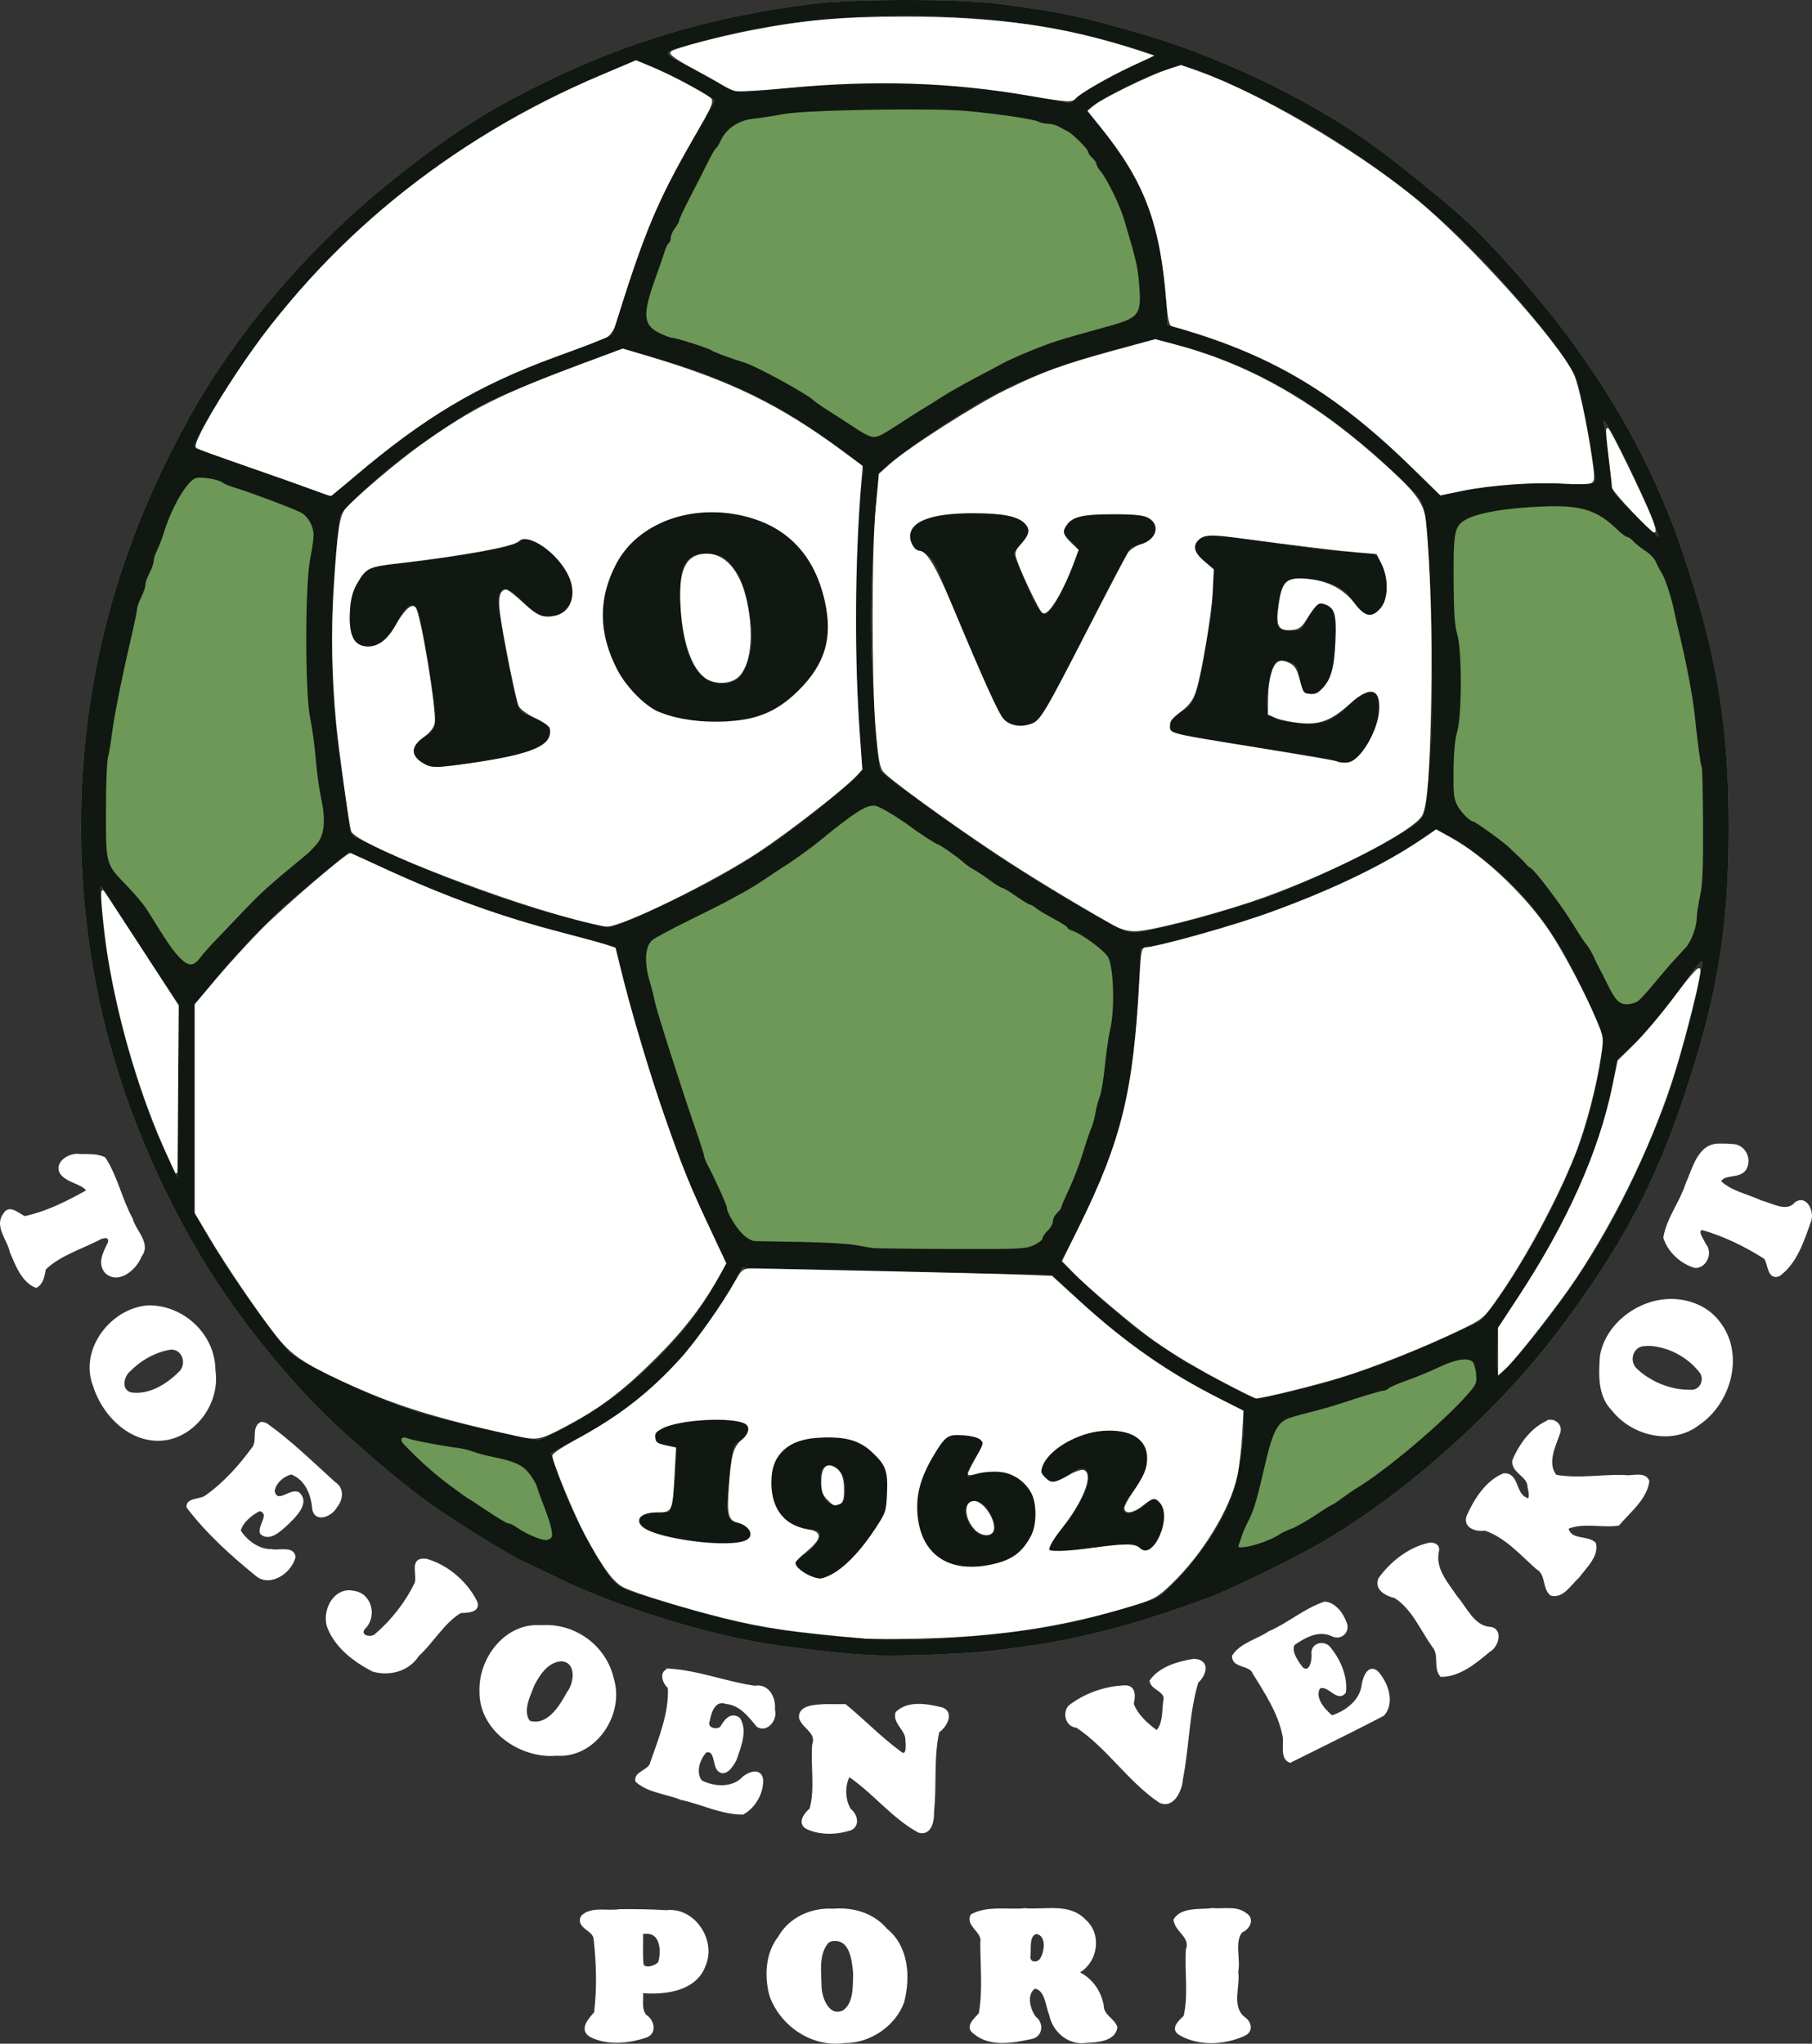 <?xml version="1.0" encoding="UTF-8" standalone="no"?>
<svg
   xmlns:dc="http://purl.org/dc/elements/1.1/"
   xmlns:cc="http://creativecommons.org/ns#"
   xmlns:rdf="http://www.w3.org/1999/02/22-rdf-syntax-ns#"
   xmlns:svg="http://www.w3.org/2000/svg"
   xmlns="http://www.w3.org/2000/svg"
   xmlns:sodipodi="http://sodipodi.sourceforge.net/DTD/sodipodi-0.dtd"
   xmlns:inkscape="http://www.inkscape.org/namespaces/inkscape"
   viewBox="0 0 795.185 896.849"
   height="237.291mm"
   width="210.393mm"
   id="svg815"
   version="1.1"
   sodipodi:docname="TOVE_Logo_Vari_Valk.svg"
   inkscape:version="0.92.4 (5da689c313, 2019-01-14)">
  <rect x="0" y="0" width="795.185" height="896.849" fill="#333333" stroke="none"/>
  <sodipodi:namedview
     pagecolor="#ffffff"
     bordercolor="#666666"
     borderopacity="1"
     objecttolerance="10"
     gridtolerance="10"
     guidetolerance="10"
     inkscape:pageopacity="0"
     inkscape:pageshadow="2"
     inkscape:window-width="1920"
     inkscape:window-height="1017"
     id="namedview859"
     showgrid="false"
     inkscape:zoom="1"
     inkscape:cx="235.36979"
     inkscape:cy="449.87364"
     inkscape:window-x="-8"
     inkscape:window-y="-8"
     inkscape:window-maximized="1"
     inkscape:current-layer="svg815"
     fit-margin-top="0"
     fit-margin-left="0"
     fit-margin-right="0"
     fit-margin-bottom="0" />
  <defs
     id="defs819" />
  <g
     id="g3891"
     transform="translate(1.002,-3.1923696e-6)">
    <g
       inkscape:export-ydpi="181.08997"
       inkscape:export-xdpi="181.08997"
       id="g4593">
      <g
         transform="translate(-0.078,-117.055)"
         id="g825">
        <path
           id="path829"
           d="m 260.653,1010.852 c -5.134,-1.967 -5.672,-4.072 -1.918,-7.501 l 2.821,-2.577 -0.014,-17.139 c -0.007,-9.427 -0.315,-17.588 -0.684,-18.138 -0.368,-0.549 -1.9,-1.578 -3.404,-2.287 -3.211,-1.513 -4.107,-4.83 -1.65,-6.106 2.3,-1.194 34.23,-1.958 38.863,-0.931 18.047,4.003 19.182,27.552 1.611,33.435 -1.704,0.57 -6.112,1.037 -9.797,1.037 h -6.699 l 3e-5,5.24 c 3e-5,4.899 0.208,5.406 3.198,7.792 2.614,2.086 3.033,2.859 2.295,4.237 -2.254,4.212 -16.775,5.943 -24.623,2.936 z m 27.39,-31.004 c 1.65,-1.336 2.096,-2.644 2.151,-6.305 0.088,-5.856 -2.832,-9.567 -7.193,-9.14 l -2.763,0.271 -0.269,7.21 c -0.148,3.966 -0.058,7.759 0.199,8.43 0.681,1.775 5.454,1.493 7.873,-0.466 z m 65.572,30.188 c -18.22,-8.808 -23.034,-30.967 -9.86,-45.382 6.504,-7.116 11.072,-9.018 21.695,-9.035 6.925,-0.011 9.511,0.376 12.919,1.933 5.729,2.618 12.23,8.774 15.182,14.376 2.127,4.036 2.42,5.643 2.422,13.251 0.002,10.199 -1.442,13.727 -8.146,19.907 -6.308,5.815 -10.888,7.44 -20.858,7.4 -7.134,-0.029 -9.085,-0.387 -13.355,-2.451 z m 17.693,-10.582 c 2.591,-2.591 4.65,-13.224 3.691,-19.053 -1.434,-8.711 -4.637,-13.449 -9.093,-13.449 -6.598,0 -9.493,9.692 -7.335,24.559 1.259,8.678 7.876,12.804 12.737,7.943 z m 60.67,11.994 c -3.688,-1.048 -6.379,-3.193 -6.379,-5.084 0,-0.724 1.23,-2.465 2.734,-3.87 l 2.734,-2.554 v -17.032 -17.032 l -2.734,-2.399 c -3.255,-2.856 -3.491,-5.166 -0.684,-6.682 2.69,-1.454 35.285,-1.98 40.294,-0.651 4.802,1.275 10.174,6.704 11.002,11.121 0.875,4.665 -1.608,11.017 -5.118,13.09 -1.464,0.865 -2.662,1.868 -2.662,2.229 0,0.361 1.575,1.542 3.5,2.623 4.281,2.406 5.999,5.21 7.412,12.099 0.853,4.158 1.539,5.464 3.201,6.095 2.707,1.029 3.466,2.297 2.742,4.58 -0.928,2.923 -5.212,4.539 -12.024,4.535 -10.118,-0.01 -12.85,-2.656 -16.71,-16.216 -1.452,-5.101 -2.398,-6.88 -4.062,-7.638 -3.944,-1.797 -5.019,-0.506 -5.019,6.026 0,5.35 0.264,6.191 2.734,8.718 2.913,2.98 3.104,3.475 2.005,5.205 -2.186,3.439 -15.194,5.047 -22.966,2.837 z m 24.834,-34.265 c 1.101,-0.966 1.595,-2.749 1.595,-5.751 0,-5.084 -1.8,-7.448 -5.355,-7.036 -2.293,0.266 -2.403,0.538 -2.664,6.566 -0.15,3.459 -0.049,6.871 0.223,7.581 0.579,1.508 3.718,0.82 6.201,-1.361 z m 63.574,33.723 c -5.086,-2.016 -5.78,-4.334 -2.161,-7.219 l 2.609,-2.08 v -17.427 -17.427 l -2.962,-2.473 c -3.919,-3.272 -3.79,-5.27 0.456,-7.079 5.079,-2.164 20.685,-2.714 25.062,-0.884 4.232,1.77 4.832,5.474 1.157,7.148 -1.243,0.567 -2.555,1.891 -2.914,2.942 -0.359,1.052 -0.587,9.087 -0.507,17.857 l 0.146,15.944 2.855,2.33 c 4.029,3.288 3.488,6.355 -1.42,8.046 -5.966,2.056 -17.525,2.223 -22.32,0.322 z M 354.521,919.299 c -3.325,-1.682 -3.357,-4.102 -0.095,-7.081 l 2.821,-2.577 v -15.046 c 0,-15.94 -0.556,-18.702 -4.153,-20.628 -3.291,-1.761 -3.578,-3.788 -0.866,-6.121 2.057,-1.769 3.42,-2.053 9.855,-2.051 l 7.468,0.002 11.481,10.372 c 13.784,12.453 14.925,13.182 16.38,10.463 1.672,-3.123 0.502,-9.667 -2.239,-12.528 -3.457,-3.608 -3.139,-6.097 0.952,-7.447 3.694,-1.219 13.718,-0.646 16.711,0.956 2.739,1.466 2.261,4.672 -1.109,7.442 l -2.953,2.427 -0.473,20.619 c -0.389,16.975 -0.715,20.772 -1.84,21.482 -1.873,1.182 -4.717,1.058 -6.478,-0.283 -2.574,-1.96 -12.807,-10.916 -20.266,-17.736 -3.974,-3.634 -7.59,-6.607 -8.035,-6.607 -1.606,0 -2.749,5.122 -2.299,10.3 0.362,4.168 0.96,5.751 2.82,7.475 5.045,4.676 1.646,7.749 -8.551,7.729 -3.773,-0.007 -7.882,-0.53 -9.13,-1.162 z m -33.272,-7.07 c -1.002,-0.457 -9.82,-2.938 -19.594,-5.512 -9.774,-2.574 -18.899,-5.259 -20.277,-5.965 -3.174,-1.627 -3.339,-4.64 -0.295,-5.404 1.216,-0.305 2.807,-1.236 3.536,-2.068 1.835,-2.096 7.476,-20.152 8.822,-28.239 1.055,-6.338 1.014,-6.78 -0.805,-8.717 -1.054,-1.122 -1.917,-2.745 -1.917,-3.606 0,-3.41 3.633,-3.178 20.94,1.338 9.284,2.423 18.316,4.421 20.07,4.44 4.96,0.053 5.788,1.051 6.196,7.466 0.313,4.912 0.094,6.009 -1.482,7.435 -2.437,2.206 -5.502,1.223 -6.675,-2.14 -1.296,-3.716 -7.2,-7.471 -12.558,-7.986 -4.22,-0.405 -4.538,-0.28 -5.881,2.318 -0.781,1.511 -1.687,4.416 -2.014,6.456 -0.539,3.372 -0.379,3.807 1.759,4.782 1.929,0.879 2.769,0.799 4.668,-0.445 1.274,-0.835 2.316,-2.328 2.316,-3.319 0,-1.843 2.043,-2.359 4.938,-1.248 1.838,0.705 1.874,5.485 0.094,12.175 -2.818,10.588 -9.532,13.951 -9.575,4.795 -0.011,-2.324 -0.54,-3.221 -2.399,-4.068 -2.097,-0.956 -2.587,-0.838 -4.051,0.97 -1.702,2.102 -3.112,8.614 -2.525,11.661 0.493,2.561 5.125,4.361 11.331,4.404 5.167,0.036 5.825,-0.202 9.344,-3.379 4.386,-3.96 6.168,-4.262 7.529,-1.276 1.285,2.821 -1.973,10.638 -5.763,13.828 -2.942,2.475 -3.088,2.509 -5.733,1.303 z m 185.341,-5.436 c -0.817,-0.477 -4.508,-4.049 -8.202,-7.938 -21.037,-22.142 -23.911,-24.859 -26.299,-24.859 -4.501,0 -6.084,-4.326 -2.974,-8.125 2.049,-2.503 17.397,-8.279 21.997,-8.279 4.344,0 6.456,2.019 4.833,4.618 -1.844,2.953 -1.276,4.2 4.827,10.579 5.463,5.71 6.024,6.066 7.396,4.694 1.52,-1.52 3.463,-15.143 2.513,-17.618 -0.261,-0.679 -1.671,-1.652 -3.135,-2.162 -1.464,-0.51 -2.661,-1.548 -2.661,-2.307 0,-3.585 10.696,-8.925 18.227,-9.101 3.69,-0.086 4.133,0.128 4.416,2.135 0.223,1.582 -0.471,2.908 -2.385,4.557 -2.681,2.31 -2.717,2.472 -5.18,23.287 -1.364,11.529 -2.876,22.52 -3.359,24.427 -1.502,5.921 -5.815,8.545 -10.014,6.092 z m 56.616,-18.677 c -0.909,-1.096 -0.938,-1.932 -0.129,-3.709 0.575,-1.262 1.045,-3.218 1.045,-4.346 0,-2.784 -5.862,-15.795 -11.252,-24.975 -4.143,-7.056 -4.603,-7.519 -7.486,-7.519 -3.666,0 -5.856,-2.832 -3.958,-5.119 0.62,-0.747 7.543,-4.603 15.386,-8.57 7.843,-3.967 16.189,-8.686 18.549,-10.487 4.835,-3.692 6.146,-3.628 10.374,0.506 3.251,3.179 4.354,6.545 2.982,9.107 -1.15,2.149 -2.621,2.252 -6.858,0.482 -2.688,-1.123 -3.772,-1.139 -7.195,-0.109 -4.703,1.416 -9.631,4.685 -9.631,6.39 0,1.799 3.46,9.246 4.821,10.376 1.743,1.446 5.146,0.253 5.707,-2.001 0.266,-1.068 0.364,-3.377 0.218,-5.131 -0.241,-2.895 -0.029,-3.217 2.296,-3.483 3.353,-0.384 4.784,0.918 7.994,7.276 2.749,5.447 3.627,12.818 1.67,14.027 -0.545,0.337 -2.38,-0.735 -4.078,-2.381 -2.771,-2.686 -3.327,-2.884 -5.415,-1.933 -3.506,1.597 -3.541,2.985 -0.226,8.889 3.673,6.543 5.237,6.964 11.513,3.102 5.846,-3.597 7.93,-6.559 8.536,-12.134 0.545,-5.018 1.583,-6.489 4.029,-5.712 3.477,1.104 6.476,9.718 5.392,15.492 -0.514,2.739 -1.163,3.373 -4.892,4.783 -5.753,2.174 -18.695,8.525 -27.345,13.418 -8.917,5.044 -10.557,5.556 -12.047,3.761 z m -330.357,-2.636 c -11.239,-3.831 -17.9,-9.508 -20.852,-17.773 -3.052,-8.547 -1.038,-19.806 4.885,-27.298 5.039,-6.374 11.37,-9.246 20.386,-9.246 16.04,0 27.635,9.53 30.694,25.23 0.989,5.073 0.902,6.284 -0.869,12.115 -3.535,11.638 -11.363,17.561 -23.763,17.982 -4.003,0.136 -8.345,-0.283 -10.48,-1.011 z m 8.655,-14.78 c 2.006,-1.813 3.648,-3.683 3.648,-4.156 0,-0.473 1.39,-2.68 3.088,-4.904 3.923,-5.138 4.786,-9.379 2.774,-13.62 -1.411,-2.973 -1.799,-3.188 -5.78,-3.188 -3.739,0 -4.677,0.424 -7.563,3.418 -4.153,4.308 -8.923,14.374 -8.923,18.831 0,5.279 1.3,6.915 5.497,6.915 2.869,0 4.36,-0.677 7.259,-3.296 z m 389.475,-19.946 c -0.289,-0.753 -0.269,-2.39 0.044,-3.638 0.77,-3.068 -1.038,-7.054 -7.299,-16.09 -8.376,-12.088 -10.146,-13.868 -14.864,-14.945 -3.505,-0.8 -4.228,-1.334 -4.459,-3.29 -0.37,-3.126 2.945,-6.924 10.988,-12.591 7.348,-5.177 12.173,-6.633 13.945,-4.21 0.854,1.168 0.881,2.187 0.11,4.23 -1.339,3.549 -0.311,6.165 5.887,14.976 10.534,14.973 11.9,16.395 16.054,16.7 6.777,0.498 5.971,4.784 -2.197,11.674 -8.223,6.936 -16.979,10.391 -18.209,7.184 z m -471.01,-2.585 c -1.989,-1.083 -6.175,-4.431 -9.3,-7.438 -4.471,-4.302 -5.96,-6.445 -6.981,-10.045 -1.203,-4.246 -1.163,-4.862 0.554,-8.511 2.545,-5.407 6.471,-7.311 11.317,-5.487 6.561,2.468 7.802,8.902 2.756,14.288 -3.208,3.424 -0.02,6.609 5.283,5.278 1.353,-0.34 5.403,-4.772 10.958,-11.993 7.588,-9.864 8.728,-11.794 8.207,-13.896 -1.741,-7.027 -1.712,-7.342 0.71,-7.95 3.245,-0.814 5.733,0.143 12.011,4.621 7.324,5.224 11.237,9.456 11.925,12.896 0.467,2.334 0.239,2.95 -1.272,3.429 -1.012,0.321 -2.802,0.343 -3.978,0.048 -2.412,-0.605 -3.817,0.485 -9.41,7.301 -10.473,12.764 -14.666,17.175 -17.415,18.324 -4.388,1.834 -11.105,1.456 -15.365,-0.864 z m 220.517,-4.804 c -10.179,-0.527 -32.74,-3.045 -45.112,-5.036 -28.094,-4.521 -67.855,-17.1 -92.313,-29.206 -6.914,-3.422 -13.922,-6.786 -15.574,-7.477 -4.129,-1.725 -27.708,-16.328 -38.073,-23.578 C 173.5,766.936 146.284,743.268 133.779,729.686 110.092,703.96 93.166,680.453 78.396,652.771 49.135,597.929 34.666,540.74 34.644,479.839 34.62,415.693 50.768,355.636 83.649,297.57 103.767,262.044 134.232,226.376 167.897,198.931 c 26.622,-21.703 45.256,-33.755 72.242,-46.723 36.572,-17.574 71.926,-27.856 114.829,-33.396 17.935,-2.316 64.797,-2.349 82.477,-0.059 26.591,3.445 36.298,5.482 62.427,13.101 34.402,10.031 72.482,28.177 99.743,47.529 11.776,8.36 34.871,27.028 43.734,35.352 12.132,11.394 31.027,32.81 42.407,48.066 25.409,34.062 42.046,65.995 54.199,104.032 13.047,40.835 17.689,70.304 17.726,112.551 0.039,44.568 -4.748,74.046 -19.019,117.108 -13.2,39.833 -27.526,66.837 -54.873,103.438 -26.345,35.26 -66.714,71.611 -103.698,93.378 -12.331,7.257 -40.699,21.169 -50.6,24.814 -37.316,13.739 -61.576,19.638 -96.603,23.491 -12.634,1.39 -41.06,2.341 -52.402,1.755 z m 48.986,-8.601 c 29.21,-2.953 42.6,-5.633 70.591,-14.127 6.862,-2.082 7.985,-2.778 13.566,-8.404 13.116,-13.222 23.347,-29.15 27.09,-42.175 2.501,-8.704 4.605,-23.946 4.128,-29.9 l -0.319,-3.97 -14.188,-7.422 c -22.845,-11.95 -39.166,-23.577 -58.264,-41.508 l -11.392,-10.696 -56.048,-1.13 c -30.826,-0.621 -61.409,-1.366 -67.962,-1.656 l -11.915,-0.526 -2.556,4.887 c -8.886,16.993 -23.835,36.362 -36.572,47.383 -12.728,11.013 -17.56,14.368 -32.057,22.261 l -12.747,6.939 3.535,10.197 c 4.345,12.533 11.616,27.433 18.983,38.904 6.452,10.046 5.833,9.676 26.694,15.967 31.335,9.45 43.146,11.884 72.675,14.977 21.92,2.296 44.041,2.295 66.757,-9.1e-4 z m -75.415,-26.241 c -2.005,-0.941 -4.36,-2.514 -5.233,-3.497 -1.934,-2.177 -0.95,-3.822 3.858,-6.449 3.536,-1.932 6.854,-6.807 6.052,-8.895 -0.334,-0.87 -1.763,-1.353 -4,-1.353 -9.14,0 -16.438,-7.806 -17.297,-18.502 -0.601,-7.488 0.7,-11.327 5.426,-16.005 4.977,-4.928 8.468,-6.01 19.396,-6.011 12.259,-0.002 17.222,2.264 23.718,10.829 2.547,3.358 2.711,4.076 2.707,11.847 -0.004,7.738 -0.205,8.626 -3.118,13.741 -6.925,12.16 -19.02,24.41 -25.203,25.526 -1.613,0.291 -4.095,-0.193 -6.306,-1.23 z m 14.855,-32.224 c 1.292,-1.292 1.447,-7.883 0.259,-11.009 -1.964,-5.167 -7.245,-7.024 -9.261,-3.258 -1.373,2.566 -0.612,10.081 1.32,13.03 1.659,2.533 5.731,3.188 7.682,1.237 z m 46.047,26.497 c -5.651,-2.742 -9.617,-7.142 -11.917,-13.22 -2.37,-6.263 -2.588,-12.361 -0.697,-19.467 1.73,-6.502 6.293,-15.434 10.24,-20.045 2.699,-3.153 3.64,-3.657 6.827,-3.657 4.839,0 10.515,1.737 11.159,3.415 0.281,0.733 -0.929,3.294 -2.689,5.691 -3.358,4.574 -5.636,11.472 -3.121,9.448 0.711,-0.572 3.55,-1.503 6.308,-2.068 7.198,-1.475 13.118,0.409 18.031,5.738 3.074,3.335 3.788,4.847 4.327,9.162 0.355,2.842 0.409,6.629 0.119,8.414 -0.659,4.058 -5.575,11.3 -9.353,13.777 -7.399,4.85 -22.117,6.267 -29.233,2.814 z m 19.57,-12.827 c 1.57,-1.57 1.357,-3.834 -0.789,-8.4 -3.042,-6.472 -9.894,-8.003 -10.724,-2.396 -1.033,6.982 7.41,14.899 11.513,10.796 z m 25.291,7.55 c -0.702,-1.137 0.772,-4.694 2.865,-6.912 7.044,-7.465 13.948,-19.574 13.948,-24.464 0,-5.768 -3.09,-6.227 -9.093,-1.35 -3.779,3.07 -8.108,3.396 -10.467,0.789 -2.18,-2.409 -1.295,-5.519 2.89,-10.15 5.91,-6.541 16.001,-10.855 25.329,-10.826 7.864,0.024 13.323,2.263 15.926,6.534 3.502,5.743 2.024,11.427 -5.543,21.326 -3.981,5.207 -4.64,8.574 -1.68,8.574 2.447,0 6.387,-2.11 8.376,-4.485 5.304,-6.335 10.414,5.268 6.175,14.023 -1.117,2.307 -2.632,4.796 -3.366,5.53 -1.738,1.738 -5.672,1.719 -6.344,-0.031 -0.708,-1.846 -5.057,-1.758 -21.746,0.441 -15.774,2.078 -16.575,2.124 -17.268,1.003 z m -151.924,-3.252 c -0.243,-0.243 -3.695,-0.884 -7.67,-1.424 -12.788,-1.738 -20.458,-4.723 -20.429,-7.952 0.03,-3.337 1.525,-4.2 7.375,-4.255 l 5.698,-0.053 1.167,-4.557 c 0.642,-2.506 1.286,-8.834 1.431,-14.062 l 0.264,-9.505 -4.557,-0.977 c -3.889,-0.834 -4.596,-1.316 -4.827,-3.29 -0.563,-4.825 10.015,-8.164 25.862,-8.164 11.347,0 16.181,1.465 15.712,4.761 -0.169,1.186 -1.733,2.995 -3.675,4.249 -3.738,2.414 -3.355,0.962 -5.371,20.377 -1.265,12.18 -0.679,14.841 3.481,15.807 7.015,1.629 8.844,5.923 3.478,8.165 -2.946,1.231 -16.903,1.915 -17.938,0.879 z m -61.91,-50.263 c 16.119,-8.585 27.405,-16.87 40.042,-29.396 12.465,-12.355 19.34,-21.15 27.016,-34.558 l 4.855,-8.481 -4.835,-10.199 c -12.527,-26.421 -14.757,-31.999 -26.121,-65.335 -5.816,-17.059 -10.695,-34.174 -15.588,-54.681 -1.017,-4.261 -2.157,-8.091 -2.535,-8.513 -0.378,-0.422 -5.345,-1.926 -11.038,-3.342 -12.121,-3.016 -28.669,-7.521 -34.502,-9.393 -6.24,-2.003 -27.554,-9.639 -29.619,-10.611 -1.002,-0.472 -5.924,-2.554 -10.936,-4.627 -5.012,-2.073 -13.912,-6.046 -19.776,-8.829 l -10.663,-5.06 -9.257,7.644 c -18.12,14.963 -21.48,17.964 -31.095,27.782 -5.352,5.465 -13.657,14.712 -18.455,20.55 l -8.724,10.613 v 46.042 46.042 l 4.819,8.506 c 8.387,14.805 26.871,41.355 35.878,51.535 4.741,5.359 38.115,21.113 57.273,27.036 8.311,2.569 31.687,8.277 37.821,9.234 2.256,0.352 6.152,1.184 8.658,1.849 2.506,0.665 5.137,1.236 5.847,1.269 0.71,0.033 5.631,-2.252 10.936,-5.077 z m 315.408,-15.429 c 23.29,-5.201 43.089,-11.881 67.889,-22.906 9.524,-4.234 18.214,-8.276 19.311,-8.983 1.098,-0.707 4.639,-5.085 7.869,-9.73 17.549,-25.232 33.82,-58.17 39.882,-80.733 2.962,-11.023 6.301,-28.56 6.301,-33.092 0,-3.616 -12.014,-29.228 -19.182,-40.89 -3.234,-5.263 -8.191,-12.439 -11.016,-15.949 -10.315,-12.814 -25.688,-26.055 -37.417,-32.228 l -5.748,-3.025 -9.002,5.986 c -21.163,14.074 -45.123,24.711 -83.956,37.273 -6.745,2.182 -18.95,5.27 -31.669,8.012 l -5.24,1.13 -0.005,3.728 c -0.016,14.345 -2.826,46.159 -5.159,58.409 -3.798,19.945 -13.118,44.641 -25.461,67.47 l -3.996,7.39 8.425,8.184 c 4.634,4.501 10.475,9.78 12.981,11.73 2.506,1.951 6.197,5.061 8.202,6.913 3.789,3.499 24.676,17.742 27.532,18.773 0.897,0.324 2.844,1.431 4.327,2.461 2.386,1.656 23.013,12.184 24.195,12.349 0.254,0.035 5.175,-0.988 10.936,-2.275 z m 104.53,-17.531 c 24.786,-29.293 41.518,-56.489 56.744,-92.234 3.03,-7.114 6.766,-16.481 8.302,-20.816 3.596,-10.15 11.366,-38.368 13.187,-47.891 0.776,-4.06 1.604,-8.304 1.84,-9.432 0.783,-3.748 -0.913,-2.076 -7.353,7.245 -8.782,12.711 -17.505,23.211 -24.177,29.103 l -5.62,4.963 -1.79,9.989 c -4.815,26.877 -20.129,61.868 -40.582,92.73 l -10.198,15.388 -0.117,7.439 c -0.179,11.398 -0.081,12.455 1.147,12.403 0.627,-0.026 4.504,-4.025 8.617,-8.886 z M 68.222,543.92 c -11.487,-17.31 -16.65,-25.278 -21.12,-32.597 -1.913,-3.132 -3.656,-5.516 -3.874,-5.299 -0.218,0.218 0.222,6.844 0.977,14.725 3.209,33.496 15.017,76.147 29.295,105.816 l 3.509,7.291 0.238,-37.989 0.238,-37.989 z M 511.241,523.469 c 5.276,-1.19 14.308,-3.591 20.072,-5.336 5.764,-1.745 13.146,-3.971 16.404,-4.947 18.827,-5.64 56.317,-23.285 70.593,-33.224 6.572,-4.576 6.263,-3.451 8.295,-30.196 1.708,-22.49 1.296,-62.157 -0.975,-93.7 -1.461,-20.301 -0.245,-17.928 -17.493,-34.122 -29.017,-27.244 -59.483,-44.887 -92.352,-53.48 l -9.604,-2.511 -14.547,3.81 c -29.826,7.812 -46.543,14.464 -66.963,26.648 -13.052,7.788 -31.12,20.266 -35.885,24.783 l -3.922,3.718 -1.052,11.392 c -2.408,26.065 -3.129,51.829 -2.041,72.908 1.204,23.329 2.802,43.481 3.624,45.719 0.307,0.835 5.03,4.731 10.495,8.658 5.465,3.927 13.462,9.672 17.771,12.768 23.095,16.592 43.206,29.417 67.528,43.064 14.938,8.382 12.38,8.037 30.052,4.05 z m 72.93,-72.753 c -2.256,-0.66 -18.455,-3.345 -35.998,-5.967 -17.608,-2.631 -32.816,-5.341 -33.948,-6.048 -4.166,-2.604 -2.306,-6.441 5.09,-10.504 3.363,-1.847 5.906,-9.175 8.011,-23.089 0.758,-5.012 1.967,-11.779 2.685,-15.037 0.718,-3.258 1.305,-9.89 1.304,-14.738 l -0.003,-8.815 -4.201,-3.591 c -3.744,-3.2 -4.136,-3.888 -3.601,-6.324 0.685,-3.118 3.574,-4.808 8.22,-4.808 1.687,0 14.007,1.64 27.377,3.645 14.314,2.146 27.626,3.645 32.373,3.645 4.435,0 9.064,0.381 10.288,0.846 5.544,2.108 8.398,17.854 4.203,23.188 -4.328,5.502 -9.058,5.015 -12.607,-1.3 -1.109,-1.974 -3.324,-4.576 -4.922,-5.782 -6.008,-4.537 -20.665,-6.742 -24.934,-3.752 -2.047,1.434 -3.944,9.425 -3.944,16.616 0,4.083 1.07,4.78 7.374,4.804 3.128,0.012 3.401,-0.25 6.161,-5.911 2.96,-6.07 4.476,-6.999 8.753,-5.358 4.177,1.603 5.375,12.509 2.759,25.12 -1.866,8.999 -5.217,13.856 -9.825,14.241 -3.836,0.321 -4.013,0.069 -5.618,-7.961 -0.951,-4.759 -1.234,-5.153 -4.462,-6.217 -2.255,-0.744 -4,-0.841 -5.045,-0.282 -2.087,1.117 -3.783,6.942 -4.401,15.117 -0.627,8.287 0.569,9.773 9.051,11.25 13.282,2.313 18.982,0.71 27.059,-7.609 6.02,-6.2 8.148,-7.036 11.484,-4.509 1.48,1.121 1.804,2.377 1.726,6.684 -0.167,9.133 -8.949,23.863 -14.136,23.711 -1.194,-0.035 -4.016,-0.604 -6.272,-1.264 z M 442.382,434.659 c -2.037,-0.591 -3.453,-2.01 -5.149,-5.158 -2.404,-4.462 -21.174,-48.288 -25.805,-60.251 -2,-5.167 -3.327,-7.196 -5.814,-8.886 -1.772,-1.204 -3.728,-2.19 -4.346,-2.19 -1.5,0 -3.01,-2.963 -3.01,-5.905 0,-6.389 10.704,-10.499 27.34,-10.499 22.037,0 30.784,6.2 20.992,14.879 -1.598,1.417 -2.705,3.057 -2.459,3.645 0.246,0.588 2.581,6.185 5.189,12.438 4.241,10.167 6.327,13.573 8.368,13.664 1.408,0.063 4.606,-4.37 7.537,-10.445 3.621,-7.508 6.853,-15.707 6.853,-17.386 0,-0.653 -1.538,-2.643 -3.418,-4.422 -3.319,-3.141 -3.378,-3.307 -2.038,-5.753 2.59,-4.729 7.255,-6.165 20.037,-6.165 12.651,0 15.05,0.426 18.027,3.199 3.666,3.415 0.986,9.323 -4.714,10.392 -1.634,0.307 -3.706,1.094 -4.602,1.75 -0.897,0.656 -9.888,17.559 -19.98,37.562 -15.523,30.767 -18.827,36.689 -21.446,38.44 -3.217,2.15 -6.758,2.484 -11.561,1.089 z M 281.419,518.199 c 37.105,-16.763 56.417,-28.865 86.667,-54.309 7.924,-6.665 9.208,-8.128 9.196,-10.48 -0.007,-1.504 -0.616,-11.141 -1.354,-21.417 -2.425,-33.802 -1.439,-88.963 1.916,-107.205 0.504,-2.738 0.153,-3.134 -8.442,-9.527 -27.522,-20.474 -49.431,-31.363 -82.268,-40.889 l -15.1,-4.38 -4.557,1.838 c -2.506,1.011 -9.478,3.586 -15.493,5.723 -10.791,3.833 -33.869,13.426 -40.994,17.041 -6.057,3.073 -23.149,14.246 -32.318,21.125 -12.665,9.502 -29.562,25.012 -30.279,27.792 -0.335,1.298 -1.293,10.293 -2.129,19.989 -2.715,31.472 -1.584,65.288 3.146,94.011 0.949,5.764 1.989,12.941 2.31,15.949 1.074,10.043 1.121,10.144 5.764,12.143 2.352,1.013 8.582,3.882 13.845,6.375 19.059,9.028 50.082,20.492 69.718,25.763 5.514,1.48 12.896,3.458 16.404,4.394 3.509,0.937 7.428,1.748 8.709,1.804 1.281,0.055 8.146,-2.528 15.256,-5.74 z m -96.407,-65.93 c -3.279,-1.643 -5.272,-5.276 -4.293,-7.827 0.303,-0.789 2.227,-2.493 4.275,-3.786 5.51,-3.478 5.941,-5.377 4.134,-18.232 -2.268,-16.134 -5.902,-36.03 -6.934,-37.958 -2.075,-3.876 -5.173,-1.621 -9.499,6.916 -2.628,5.185 -7.498,9.626 -10.557,9.626 -7.623,0 -10.337,-4.162 -9.769,-14.98 0.309,-5.892 0.903,-8.319 2.959,-12.097 4.368,-8.026 5.562,-8.718 16.245,-9.424 10.944,-0.723 43.668,-5.785 50.565,-7.822 2.631,-0.777 5.013,-1.784 5.294,-2.239 1.644,-2.66 10.929,1.492 15.859,7.094 9.205,10.457 9.696,21.399 1.135,25.259 -5.578,2.515 -8.872,1.504 -14.804,-4.545 -6.16,-6.281 -7.604,-7.127 -9.988,-5.851 -1.244,0.666 -1.822,1.906 -1.82,3.905 0.005,6.054 6.737,41.537 8.967,47.264 0.736,1.89 2.217,2.838 6.842,4.377 5.992,1.994 6.972,2.978 6.972,6.999 0,6.09 -11.836,10.206 -39.153,13.615 -12.994,1.622 -12.595,1.629 -16.429,-0.292 z m 112.541,-19.476 c -2.005,-0.462 -4.938,-1.446 -6.517,-2.187 -1.579,-0.741 -3.097,-1.347 -3.372,-1.347 -1.535,0 -9.156,-6.106 -12.249,-9.814 -10.873,-13.032 -14.748,-31.456 -9.75,-46.347 3.724,-11.094 9.687,-18.78 18.663,-24.059 9.173,-5.394 16.106,-7.283 26.846,-7.315 22.97,-0.068 40.259,10.926 47.364,30.12 3.004,8.114 4.507,17.293 3.931,24.003 -1.376,16.023 -17.383,33.172 -34.259,36.703 -6.718,1.406 -24.98,1.55 -30.656,0.243 z m 26.16,-18.812 c 2.871,-2.894 5.282,-11.086 5.282,-17.949 -1.6e-4,-4.467 -1.832,-15.473 -3.495,-20.997 -1.602,-5.322 -6.1,-11.819 -9.305,-13.441 -3.908,-1.978 -10.73,-2.066 -13.432,-0.174 -4.235,2.966 -5.156,6.367 -5.054,18.66 0.199,24.019 7.708,38.27 19.434,36.88 2.825,-0.335 4.864,-1.26 6.57,-2.979 z m 398.213,-74.607 c -5.64,-13.406 -15.432,-33.241 -17.939,-36.336 -1.444,-1.782 -1.464,-1.772 -0.929,0.456 0.853,3.551 3.233,22.824 3.233,26.179 0,2.62 1.327,4.335 10.253,13.249 5.639,5.632 10.364,10.008 10.501,9.724 0.136,-0.284 -2.167,-6.256 -5.118,-13.272 z m -571.346,-9.955 c 3.006,-2.783 7.572,-6.684 10.147,-8.669 2.575,-1.985 6.775,-5.347 9.334,-7.471 12.702,-10.545 28.449,-20.299 50.484,-31.272 4.812,-2.396 20.495,-8.292 37.821,-14.219 4.511,-1.543 8.656,-3.366 9.21,-4.05 0.554,-0.685 2.087,-5.246 3.406,-10.136 8.268,-30.655 16.494,-49.732 34.03,-78.92 4.168,-6.938 7.579,-12.952 7.579,-13.364 0,-0.678 -2.116,-1.957 -15.493,-9.365 -2.256,-1.249 -7.424,-3.582 -11.485,-5.184 l -7.384,-2.913 -11.754,4.751 c -25.435,10.281 -45.23,20.847 -67.802,36.19 -31.878,21.669 -55.134,43.248 -80.844,75.015 -12.374,15.289 -35.236,52.002 -33.414,53.657 0.438,0.398 3.871,1.635 7.631,2.75 6.481,1.922 15.61,5.12 40.555,14.204 6.015,2.19 11.291,3.999 11.726,4.019 0.434,0.02 3.249,-2.241 6.255,-5.024 z m 488.964,3.301 c 13.229,-2.921 25.814,-3.955 43.172,-3.545 15.239,0.36 16.284,0.279 16.284,-1.263 0,-5.399 -5.703,-37.089 -7.921,-44.013 -3.295,-10.286 -34.466,-47.401 -57.24,-68.154 -20.023,-18.246 -42.653,-34.29 -68.905,-48.849 -15.936,-8.839 -40.985,-20.064 -46.381,-20.785 -2.362,-0.316 -5.79,0.632 -13.214,3.654 -13.192,5.37 -28.707,13.996 -28.707,15.961 0,0.348 2.733,3.906 6.072,7.907 16.932,20.284 24.317,38.061 27.258,65.611 0.696,6.516 1.273,13.778 1.283,16.138 l 0.018,4.29 6.607,1.848 c 36.513,10.211 60.323,23.771 92.533,52.701 5.174,4.647 11.892,11.106 14.931,14.354 3.038,3.248 5.686,5.905 5.885,5.905 0.198,0 3.945,-0.791 8.325,-1.759 z M 469.748,161.406 c 1.766,-2.857 22.665,-14.541 32.631,-18.244 1.378,-0.512 2.506,-1.295 2.506,-1.739 0,-0.444 -5.229,-2.281 -11.62,-4.081 -25.526,-7.19 -34.321,-8.892 -59.54,-11.522 -42.558,-4.438 -88.921,-0.988 -126.602,9.421 -19.198,5.304 -18.728,4.228 -4.986,11.402 6.502,3.394 13.403,7.257 15.337,8.584 3.855,2.645 6.237,2.698 25.648,0.572 26.318,-2.883 55.031,-3.361 76.097,-1.267 12.927,1.285 46.416,6.48 47.314,7.34 0.695,0.665 2.695,0.375 3.215,-0.466 z m 209.236,653.412 c -0.519,-0.97 -0.943,-2.724 -0.943,-3.898 0,-3.306 -2.073,-5.597 -13.424,-14.842 -10.22,-8.323 -10.683,-8.585 -15.642,-8.846 -4.723,-0.249 -5.13,-0.446 -5.382,-2.605 -0.362,-3.112 3.08,-8.979 8.825,-15.04 4.738,-4.999 7.67,-6.136 9.947,-3.859 0.601,0.601 1.094,2.03 1.094,3.175 0,2.952 4.743,8.052 6.765,7.276 1.2,-0.461 1.454,-1.267 1.054,-3.342 -0.291,-1.504 -0.762,-3.95 -1.049,-5.435 -0.342,-1.773 -1.593,-3.363 -3.645,-4.631 -1.719,-1.062 -3.125,-2.529 -3.125,-3.26 0,-4.767 11.682,-18.572 15.716,-18.572 1.391,0 2.633,0.804 3.369,2.179 1.028,1.92 0.884,2.594 -1.213,5.68 -3.699,5.444 -3.273,15.633 0.729,17.456 2.049,0.933 27.072,0.033 34.59,-1.245 3.791,-0.644 5.095,0.311 5.121,3.752 0.013,1.678 -9.598,14.474 -12.138,16.16 -0.584,0.388 -4.343,0.67 -8.353,0.627 -16.298,-0.174 -17.303,0.141 -14.226,4.463 1.712,2.404 2.626,2.819 6.736,3.056 4.197,0.242 4.791,0.525 5.058,2.408 0.375,2.648 -4.369,9.965 -10.626,16.389 -4.851,4.98 -7.671,5.882 -9.238,2.955 z M 97.102,794.338 C 82.803,780.478 80.893,778.296 81.948,777.025 c 0.719,-0.866 2.612,-1.455 4.678,-1.455 3.102,0 4.233,-0.749 10.664,-7.063 3.956,-3.885 9.178,-9.634 11.603,-12.776 4.177,-5.411 4.358,-5.879 3.446,-8.853 -0.75,-2.443 -0.691,-3.367 0.264,-4.159 2.239,-1.858 5.29,0.171 16.353,10.877 6.015,5.821 12.931,11.94 15.368,13.599 4.075,2.773 4.386,3.244 3.866,5.848 -0.808,4.038 -4.771,8.908 -7.25,8.908 -3.062,0 -4.237,-1.733 -4.237,-6.248 0,-4.608 -2.859,-9.151 -7.556,-12.007 l -2.788,-1.695 -3.29,2.606 c -1.809,1.433 -3.855,3.662 -4.547,4.954 -1.111,2.076 -1.065,2.561 0.401,4.18 2.114,2.335 3.539,2.307 6.842,-0.134 2.205,-1.63 2.899,-1.767 4.064,-0.8 0.773,0.641 1.405,2.062 1.405,3.156 0,4.526 -10.018,14.191 -14.71,14.191 -3.047,0 -3.31,-1.358 -1.034,-5.324 1.501,-2.615 1.494,-2.823 -0.141,-4.631 -0.942,-1.041 -2.208,-1.892 -2.814,-1.892 -1.082,0 -9.553,8.504 -9.553,9.59 0,1.659 2.306,4.28 6.428,7.306 4.584,3.365 4.708,3.397 10.977,2.814 5.193,-0.483 6.436,-0.34 6.869,0.789 1.081,2.817 -0.613,5.873 -4.524,8.165 -8.068,4.728 -7.364,5.075 -25.63,-12.63 z M 59.562,746.332 c -7.058,-2.714 -12.478,-8.014 -16.481,-16.116 -3.03,-6.133 -3.43,-7.719 -3.374,-13.383 0.083,-8.351 3.288,-14.615 10.311,-20.156 8.463,-6.677 17.251,-7.56 26.861,-2.697 9.779,4.948 15.231,13.563 15.874,25.087 0.516,9.25 -1.932,15.813 -8.345,22.369 -3.857,3.943 -5.504,4.946 -9.495,5.782 -6.667,1.397 -9.9,1.21 -15.351,-0.886 z m 5.965,-17.753 c 6.712,-2.337 13.425,-7.342 14.944,-11.14 2.46,-6.152 -1.583,-10.305 -8.709,-8.945 -8.594,1.641 -18.657,9.033 -19.493,14.318 -0.999,6.32 4.634,8.77 13.258,5.767 z m 654.064,15.571 c -7.294,-2.999 -11.226,-6.39 -14.875,-12.829 -2.959,-5.221 -3.06,-5.721 -2.764,-13.667 0.266,-7.14 0.662,-8.852 2.949,-12.756 6.229,-10.629 16.084,-16.818 26.78,-16.818 10.78,0 19.013,4.743 23.763,13.691 2.776,5.228 3.127,6.669 3.105,12.734 -0.031,8.48 -3.408,16.568 -9.545,22.863 -8.516,8.735 -18.859,11.12 -29.413,6.782 z m 26.116,-17.914 c 3.992,-4.764 0.793,-10.211 -9.341,-15.911 -7.584,-4.265 -16.41,-5.331 -20.006,-2.416 -3.141,2.547 -2.936,7.663 0.449,11.196 2.672,2.789 10.436,6.927 16.367,8.722 4.934,1.494 10.543,0.781 12.531,-1.592 z M 11.277,678.74 C 8.766,675.879 5.076,668.508 3.18,662.564 2.301,659.807 1.196,657.063 0.725,656.467 c -1.371,-1.736 -0.436,-5.89 1.634,-7.256 1.699,-1.121 2.168,-1.011 4.376,1.036 1.36,1.26 2.655,2.292 2.878,2.292 3.283,0 29.596,-11.357 29.559,-12.759 -0.037,-1.427 -1.886,-2.641 -6.17,-4.051 -5.643,-1.857 -8.173,-4.807 -6.617,-7.714 1.536,-2.87 3.952,-3.727 10.506,-3.727 5.182,0 6.338,0.313 8.262,2.237 1.23,1.23 2.237,3.033 2.237,4.005 0,2.578 9.62,25.429 12.385,29.419 2.209,3.188 2.281,3.618 1.138,6.793 -1.419,3.94 -6.175,8.762 -9.532,9.664 -3.23,0.868 -6.462,-0.832 -7.029,-3.696 -0.455,-2.297 0.359,-4.696 3.014,-8.886 1.534,-2.422 0.653,-4.905 -1.74,-4.905 -1.002,0 -7.331,2.618 -14.066,5.818 -11.906,5.657 -15.033,8.129 -13.928,11.008 0.568,1.48 -1.834,5.046 -3.399,5.046 -0.636,0 -1.966,-0.923 -2.956,-2.051 z m 765.371,-3.6 c -0.601,-0.601 -1.094,-2.214 -1.094,-3.583 0,-3.189 -2.058,-4.621 -16.004,-11.144 -11.948,-5.588 -15.893,-6.389 -15.893,-3.231 0,1.05 0.793,3.023 1.762,4.384 2.929,4.113 3.228,6.943 0.972,9.199 -1.482,1.482 -2.591,1.828 -4.408,1.375 -5.304,-1.323 -11.985,-8.494 -11.993,-12.872 -0.002,-1.06 0.741,-2.906 1.65,-4.101 1.571,-2.066 12.152,-26.303 13.386,-30.663 0.92,-3.253 5.38,-5.033 11.502,-4.59 6.36,0.46 9.001,2.42 9.001,6.68 0,3.657 -1.573,5.008 -6.572,5.643 -3.882,0.493 -6.187,1.623 -6.187,3.031 0,1.796 3.478,3.708 15.473,8.508 13.007,5.205 15.92,5.641 18.321,2.748 1.67,-2.012 4.947,-1.536 6.256,0.909 0.999,1.866 0.872,3.083 -0.867,8.309 -2.386,7.17 -7.467,16.622 -10.157,18.895 -2.215,1.871 -3.64,2.01 -5.149,0.501 z"
           style="fill:#6d9857;stroke-width:0.911"
           inkscape:connector-curvature="0" />
        <path
           id="path827"
           d="m 260.653,1010.852 c -5.134,-1.967 -5.672,-4.072 -1.918,-7.501 l 2.821,-2.577 -0.014,-17.139 c -0.007,-9.427 -0.315,-17.588 -0.684,-18.138 -0.368,-0.549 -1.9,-1.578 -3.404,-2.287 -3.211,-1.513 -4.107,-4.83 -1.65,-6.106 2.3,-1.194 34.23,-1.958 38.863,-0.931 18.047,4.003 19.182,27.552 1.611,33.435 -1.704,0.57 -6.112,1.037 -9.797,1.037 h -6.699 l 3e-5,5.24 c 3e-5,4.899 0.208,5.406 3.198,7.792 2.614,2.086 3.033,2.859 2.295,4.237 -2.254,4.212 -16.775,5.943 -24.623,2.936 z m 27.39,-31.004 c 1.65,-1.336 2.096,-2.644 2.151,-6.305 0.088,-5.856 -2.832,-9.567 -7.193,-9.14 l -2.763,0.271 -0.269,7.21 c -0.148,3.966 -0.058,7.759 0.199,8.43 0.681,1.775 5.454,1.493 7.873,-0.466 z m 65.572,30.188 c -18.22,-8.808 -23.034,-30.967 -9.86,-45.382 6.504,-7.116 11.072,-9.018 21.695,-9.035 6.925,-0.011 9.511,0.376 12.919,1.933 5.729,2.618 12.23,8.774 15.182,14.376 2.127,4.036 2.42,5.643 2.422,13.251 0.002,10.199 -1.442,13.727 -8.146,19.907 -6.308,5.815 -10.888,7.44 -20.858,7.4 -7.134,-0.029 -9.085,-0.387 -13.355,-2.451 z m 17.693,-10.582 c 2.591,-2.591 4.65,-13.224 3.691,-19.053 -1.434,-8.711 -4.637,-13.449 -9.093,-13.449 -6.598,0 -9.493,9.692 -7.335,24.559 1.259,8.678 7.876,12.804 12.737,7.943 z m 60.67,11.994 c -3.688,-1.048 -6.379,-3.193 -6.379,-5.084 0,-0.724 1.23,-2.465 2.734,-3.87 l 2.734,-2.554 v -17.032 -17.032 l -2.734,-2.399 c -3.255,-2.856 -3.491,-5.166 -0.684,-6.682 2.69,-1.454 35.285,-1.98 40.294,-0.651 4.802,1.275 10.174,6.704 11.002,11.121 0.875,4.665 -1.608,11.017 -5.118,13.09 -1.464,0.865 -2.662,1.868 -2.662,2.229 0,0.361 1.575,1.542 3.5,2.623 4.281,2.406 5.999,5.21 7.412,12.099 0.853,4.158 1.539,5.464 3.201,6.095 2.707,1.029 3.466,2.297 2.742,4.58 -0.928,2.923 -5.212,4.539 -12.024,4.535 -10.118,-0.01 -12.85,-2.656 -16.71,-16.216 -1.452,-5.101 -2.398,-6.88 -4.062,-7.638 -3.944,-1.797 -5.019,-0.506 -5.019,6.026 0,5.35 0.264,6.191 2.734,8.718 2.913,2.98 3.104,3.475 2.005,5.205 -2.186,3.439 -15.194,5.047 -22.966,2.837 z m 24.834,-34.265 c 1.101,-0.966 1.595,-2.749 1.595,-5.751 0,-5.084 -1.8,-7.448 -5.355,-7.036 -2.293,0.266 -2.403,0.538 -2.664,6.566 -0.15,3.459 -0.049,6.871 0.223,7.581 0.579,1.508 3.718,0.82 6.201,-1.361 z m 63.574,33.723 c -5.086,-2.016 -5.78,-4.334 -2.161,-7.219 l 2.609,-2.08 v -17.427 -17.427 l -2.962,-2.473 c -3.919,-3.272 -3.79,-5.27 0.456,-7.079 5.079,-2.164 20.685,-2.714 25.062,-0.884 4.232,1.77 4.832,5.474 1.157,7.148 -1.243,0.567 -2.555,1.891 -2.914,2.942 -0.359,1.052 -0.587,9.087 -0.507,17.857 l 0.146,15.944 2.855,2.33 c 4.029,3.288 3.488,6.355 -1.42,8.046 -5.966,2.056 -17.525,2.223 -22.32,0.322 z M 354.521,919.299 c -3.325,-1.682 -3.357,-4.102 -0.095,-7.081 l 2.821,-2.577 v -15.046 c 0,-15.94 -0.556,-18.702 -4.153,-20.628 -3.291,-1.761 -3.578,-3.788 -0.866,-6.121 2.057,-1.769 3.42,-2.053 9.855,-2.051 l 7.468,0.002 11.481,10.372 c 13.784,12.453 14.925,13.182 16.38,10.463 1.672,-3.123 0.502,-9.667 -2.239,-12.528 -3.457,-3.608 -3.139,-6.097 0.952,-7.447 3.694,-1.219 13.718,-0.646 16.711,0.956 2.739,1.466 2.261,4.672 -1.109,7.442 l -2.953,2.427 -0.473,20.619 c -0.389,16.975 -0.715,20.772 -1.84,21.482 -1.873,1.182 -4.717,1.058 -6.478,-0.283 -2.574,-1.96 -12.807,-10.916 -20.266,-17.736 -3.974,-3.634 -7.59,-6.607 -8.035,-6.607 -1.606,0 -2.749,5.122 -2.299,10.3 0.362,4.168 0.96,5.751 2.82,7.475 5.045,4.676 1.646,7.749 -8.551,7.729 -3.773,-0.007 -7.882,-0.53 -9.13,-1.162 z m -33.272,-7.07 c -1.002,-0.457 -9.82,-2.938 -19.594,-5.512 -9.774,-2.574 -18.899,-5.259 -20.277,-5.965 -3.174,-1.627 -3.339,-4.64 -0.295,-5.404 1.216,-0.305 2.807,-1.236 3.536,-2.068 1.835,-2.096 7.476,-20.152 8.822,-28.239 1.055,-6.338 1.014,-6.78 -0.805,-8.717 -1.054,-1.122 -1.917,-2.745 -1.917,-3.606 0,-3.41 3.633,-3.178 20.94,1.338 9.284,2.423 18.316,4.421 20.07,4.44 4.96,0.053 5.788,1.051 6.196,7.466 0.313,4.912 0.094,6.009 -1.482,7.435 -2.437,2.206 -5.502,1.223 -6.675,-2.14 -1.296,-3.716 -7.2,-7.471 -12.558,-7.986 -4.22,-0.405 -4.538,-0.28 -5.881,2.318 -0.781,1.511 -1.687,4.416 -2.014,6.456 -0.539,3.372 -0.379,3.807 1.759,4.782 1.929,0.879 2.769,0.799 4.668,-0.445 1.274,-0.835 2.316,-2.328 2.316,-3.319 0,-1.843 2.043,-2.359 4.938,-1.248 1.838,0.705 1.874,5.485 0.094,12.175 -2.818,10.588 -9.532,13.951 -9.575,4.795 -0.011,-2.324 -0.54,-3.221 -2.399,-4.068 -2.097,-0.956 -2.587,-0.838 -4.051,0.97 -1.702,2.102 -3.112,8.614 -2.525,11.661 0.493,2.561 5.125,4.361 11.331,4.404 5.167,0.036 5.825,-0.202 9.344,-3.379 4.386,-3.96 6.168,-4.262 7.529,-1.276 1.285,2.821 -1.973,10.638 -5.763,13.828 -2.942,2.475 -3.088,2.509 -5.733,1.303 z m 185.341,-5.436 c -0.817,-0.477 -4.508,-4.049 -8.202,-7.938 -21.037,-22.142 -23.911,-24.859 -26.299,-24.859 -4.501,0 -6.084,-4.326 -2.974,-8.125 2.049,-2.503 17.397,-8.279 21.997,-8.279 4.344,0 6.456,2.019 4.833,4.618 -1.844,2.953 -1.276,4.2 4.827,10.579 5.463,5.71 6.024,6.066 7.396,4.694 1.52,-1.52 3.463,-15.143 2.513,-17.618 -0.261,-0.679 -1.671,-1.652 -3.135,-2.162 -1.464,-0.51 -2.661,-1.548 -2.661,-2.307 0,-3.585 10.696,-8.925 18.227,-9.101 3.69,-0.086 4.133,0.128 4.416,2.135 0.223,1.582 -0.471,2.908 -2.385,4.557 -2.681,2.31 -2.717,2.472 -5.18,23.287 -1.364,11.529 -2.876,22.52 -3.359,24.427 -1.502,5.921 -5.815,8.545 -10.014,6.092 z m 56.616,-18.677 c -0.909,-1.096 -0.938,-1.932 -0.129,-3.709 0.575,-1.262 1.045,-3.218 1.045,-4.346 0,-2.784 -5.862,-15.795 -11.252,-24.975 -4.143,-7.056 -4.603,-7.519 -7.486,-7.519 -3.666,0 -5.856,-2.832 -3.958,-5.119 0.62,-0.747 7.543,-4.603 15.386,-8.57 7.843,-3.967 16.189,-8.686 18.549,-10.487 4.835,-3.692 6.146,-3.628 10.374,0.506 3.251,3.179 4.354,6.545 2.982,9.107 -1.15,2.149 -2.621,2.252 -6.858,0.482 -2.688,-1.123 -3.772,-1.139 -7.195,-0.109 -4.703,1.416 -9.631,4.685 -9.631,6.39 0,1.799 3.46,9.246 4.821,10.376 1.743,1.446 5.146,0.253 5.707,-2.001 0.266,-1.068 0.364,-3.377 0.218,-5.131 -0.241,-2.895 -0.029,-3.217 2.296,-3.483 3.353,-0.384 4.784,0.918 7.994,7.276 2.749,5.447 3.627,12.818 1.67,14.027 -0.545,0.337 -2.38,-0.735 -4.078,-2.381 -2.771,-2.686 -3.327,-2.884 -5.415,-1.933 -3.506,1.597 -3.541,2.985 -0.226,8.889 3.673,6.543 5.237,6.964 11.513,3.102 5.846,-3.597 7.93,-6.559 8.536,-12.134 0.545,-5.018 1.583,-6.489 4.029,-5.712 3.477,1.104 6.476,9.718 5.392,15.492 -0.514,2.739 -1.163,3.373 -4.892,4.783 -5.753,2.174 -18.695,8.525 -27.345,13.418 -8.917,5.044 -10.557,5.556 -12.047,3.761 z m -330.357,-2.636 c -11.239,-3.831 -17.9,-9.508 -20.852,-17.773 -3.052,-8.547 -1.038,-19.806 4.885,-27.298 5.039,-6.374 11.37,-9.246 20.386,-9.246 16.04,0 27.635,9.53 30.694,25.23 0.989,5.073 0.902,6.284 -0.869,12.115 -3.535,11.638 -11.363,17.561 -23.763,17.982 -4.003,0.136 -8.345,-0.283 -10.48,-1.011 z m 8.655,-14.78 c 2.006,-1.813 3.648,-3.683 3.648,-4.156 0,-0.473 1.39,-2.68 3.088,-4.904 3.923,-5.138 4.786,-9.379 2.774,-13.62 -1.411,-2.973 -1.799,-3.188 -5.78,-3.188 -3.739,0 -4.677,0.424 -7.563,3.418 -4.153,4.308 -8.923,14.374 -8.923,18.831 0,5.279 1.3,6.915 5.497,6.915 2.869,0 4.36,-0.677 7.259,-3.296 z m 389.475,-19.946 c -0.289,-0.753 -0.269,-2.39 0.044,-3.638 0.77,-3.068 -1.038,-7.054 -7.299,-16.09 -8.376,-12.088 -10.146,-13.868 -14.864,-14.945 -3.505,-0.8 -4.228,-1.334 -4.459,-3.29 -0.37,-3.126 2.945,-6.924 10.988,-12.591 7.348,-5.177 12.173,-6.633 13.945,-4.21 0.854,1.168 0.881,2.187 0.11,4.23 -1.339,3.549 -0.311,6.165 5.887,14.976 10.534,14.973 11.9,16.395 16.054,16.7 6.777,0.498 5.971,4.784 -2.197,11.674 -8.223,6.936 -16.979,10.391 -18.209,7.184 z m -471.01,-2.585 c -1.989,-1.083 -6.175,-4.431 -9.3,-7.438 -4.471,-4.302 -5.96,-6.445 -6.981,-10.045 -1.203,-4.246 -1.163,-4.862 0.554,-8.511 2.545,-5.407 6.471,-7.311 11.317,-5.487 6.561,2.468 7.802,8.902 2.756,14.288 -3.208,3.424 -0.02,6.609 5.283,5.278 1.353,-0.34 5.403,-4.772 10.958,-11.993 7.588,-9.864 8.728,-11.794 8.207,-13.896 -1.741,-7.027 -1.712,-7.342 0.71,-7.95 3.245,-0.814 5.733,0.143 12.011,4.621 7.324,5.224 11.237,9.456 11.925,12.896 0.467,2.334 0.239,2.95 -1.272,3.429 -1.012,0.321 -2.802,0.343 -3.978,0.048 -2.412,-0.605 -3.817,0.485 -9.41,7.301 -10.473,12.764 -14.666,17.175 -17.415,18.324 -4.388,1.834 -11.105,1.456 -15.365,-0.864 z m 220.517,-4.804 c -10.179,-0.527 -32.74,-3.045 -45.112,-5.036 -28.094,-4.521 -67.855,-17.1 -92.313,-29.206 -6.914,-3.422 -13.922,-6.786 -15.574,-7.477 -4.129,-1.725 -27.708,-16.328 -38.073,-23.578 C 173.5,766.936 146.284,743.268 133.779,729.686 110.092,703.96 93.166,680.453 78.396,652.771 49.135,597.929 34.666,540.74 34.644,479.839 34.62,415.693 50.768,355.636 83.649,297.57 103.767,262.044 134.232,226.376 167.897,198.931 c 26.622,-21.703 45.256,-33.755 72.242,-46.723 36.572,-17.574 71.926,-27.856 114.829,-33.396 17.935,-2.316 64.797,-2.349 82.477,-0.059 26.591,3.445 36.298,5.482 62.427,13.101 34.402,10.031 72.482,28.177 99.743,47.529 11.776,8.36 34.871,27.028 43.734,35.352 12.132,11.394 31.027,32.81 42.407,48.066 25.409,34.062 42.046,65.995 54.199,104.032 13.047,40.835 17.689,70.304 17.726,112.551 0.039,44.568 -4.748,74.046 -19.019,117.108 -13.2,39.833 -27.526,66.837 -54.873,103.438 -26.345,35.26 -66.714,71.611 -103.698,93.378 -12.331,7.257 -40.699,21.169 -50.6,24.814 -37.316,13.739 -61.576,19.638 -96.603,23.491 -12.634,1.39 -41.06,2.341 -52.402,1.755 z m 48.986,-8.601 c 29.21,-2.953 42.6,-5.633 70.591,-14.127 6.862,-2.082 7.985,-2.778 13.566,-8.404 13.116,-13.222 23.347,-29.15 27.09,-42.175 2.501,-8.704 4.605,-23.946 4.128,-29.9 l -0.319,-3.97 -14.188,-7.422 c -22.845,-11.95 -39.166,-23.577 -58.264,-41.508 l -11.392,-10.696 -56.048,-1.13 c -30.826,-0.621 -61.409,-1.366 -67.962,-1.656 l -11.915,-0.526 -2.556,4.887 c -8.886,16.993 -23.835,36.362 -36.572,47.383 -12.728,11.013 -17.56,14.368 -32.057,22.261 l -12.747,6.939 3.535,10.197 c 4.345,12.533 11.616,27.433 18.983,38.904 6.452,10.046 5.833,9.676 26.694,15.967 31.335,9.45 43.146,11.884 72.675,14.977 21.92,2.296 44.041,2.295 66.757,-9.1e-4 z m -75.415,-26.241 c -2.005,-0.941 -4.36,-2.514 -5.233,-3.497 -1.934,-2.177 -0.95,-3.822 3.858,-6.449 3.536,-1.932 6.854,-6.807 6.052,-8.895 -0.334,-0.87 -1.763,-1.353 -4,-1.353 -9.14,0 -16.438,-7.806 -17.297,-18.502 -0.601,-7.488 0.7,-11.327 5.426,-16.005 4.977,-4.928 8.468,-6.01 19.396,-6.011 12.259,-0.002 17.222,2.264 23.718,10.829 2.547,3.358 2.711,4.076 2.707,11.847 -0.004,7.738 -0.205,8.626 -3.118,13.741 -6.925,12.16 -19.02,24.41 -25.203,25.526 -1.613,0.291 -4.095,-0.193 -6.306,-1.23 z m 14.855,-32.224 c 1.292,-1.292 1.447,-7.883 0.259,-11.009 -1.964,-5.167 -7.245,-7.024 -9.261,-3.258 -1.373,2.566 -0.612,10.081 1.32,13.03 1.659,2.533 5.731,3.188 7.682,1.237 z m 46.047,26.497 c -5.651,-2.742 -9.617,-7.142 -11.917,-13.22 -2.37,-6.263 -2.588,-12.361 -0.697,-19.467 1.73,-6.502 6.293,-15.434 10.24,-20.045 2.699,-3.153 3.64,-3.657 6.827,-3.657 4.839,0 10.515,1.737 11.159,3.415 0.281,0.733 -0.929,3.294 -2.689,5.691 -3.358,4.574 -5.636,11.472 -3.121,9.448 0.711,-0.572 3.55,-1.503 6.308,-2.068 7.198,-1.475 13.118,0.409 18.031,5.738 3.074,3.335 3.788,4.847 4.327,9.162 0.355,2.842 0.409,6.629 0.119,8.414 -0.659,4.058 -5.575,11.3 -9.353,13.777 -7.399,4.85 -22.117,6.267 -29.233,2.814 z m 19.57,-12.827 c 1.57,-1.57 1.357,-3.834 -0.789,-8.4 -3.042,-6.472 -9.894,-8.003 -10.724,-2.396 -1.033,6.982 7.41,14.899 11.513,10.796 z m 25.291,7.55 c -0.702,-1.137 0.772,-4.694 2.865,-6.912 7.044,-7.465 13.948,-19.574 13.948,-24.464 0,-5.768 -3.09,-6.227 -9.093,-1.35 -3.779,3.07 -8.108,3.396 -10.467,0.789 -2.18,-2.409 -1.295,-5.519 2.89,-10.15 5.91,-6.541 16.001,-10.855 25.329,-10.826 7.864,0.024 13.323,2.263 15.926,6.534 3.502,5.743 2.024,11.427 -5.543,21.326 -3.981,5.207 -4.64,8.574 -1.68,8.574 2.447,0 6.387,-2.11 8.376,-4.485 5.304,-6.335 10.414,5.268 6.175,14.023 -1.117,2.307 -2.632,4.796 -3.366,5.53 -1.738,1.738 -5.672,1.719 -6.344,-0.031 -0.708,-1.846 -5.057,-1.758 -21.746,0.441 -15.774,2.078 -16.575,2.124 -17.268,1.003 z m -151.924,-3.252 c -0.243,-0.243 -3.695,-0.884 -7.67,-1.424 -12.788,-1.738 -20.458,-4.723 -20.429,-7.952 0.03,-3.337 1.525,-4.2 7.375,-4.255 l 5.698,-0.053 1.167,-4.557 c 0.642,-2.506 1.286,-8.834 1.431,-14.062 l 0.264,-9.505 -4.557,-0.977 c -3.889,-0.834 -4.596,-1.316 -4.827,-3.29 -0.563,-4.825 10.015,-8.164 25.862,-8.164 11.347,0 16.181,1.465 15.712,4.761 -0.169,1.186 -1.733,2.995 -3.675,4.249 -3.738,2.414 -3.355,0.962 -5.371,20.377 -1.265,12.18 -0.679,14.841 3.481,15.807 7.015,1.629 8.844,5.923 3.478,8.165 -2.946,1.231 -16.903,1.915 -17.938,0.879 z m 246.201,-0.714 c 2.757,-1.071 5.648,-2.469 6.425,-3.106 0.777,-0.637 3.061,-1.74 5.076,-2.451 2.015,-0.711 6.782,-3.388 10.593,-5.948 3.811,-2.56 7.162,-4.655 7.447,-4.655 0.285,0 2.31,-1.333 4.501,-2.962 2.191,-1.629 5.168,-3.671 6.615,-4.537 12.485,-7.476 37.689,-28.779 48.174,-40.719 4.152,-4.729 4.311,-5.114 3.896,-9.438 -0.238,-2.48 -1.002,-4.869 -1.697,-5.309 -2.55,-1.615 -7.53,-0.748 -14.338,2.494 -3.836,1.827 -10.198,4.456 -14.137,5.84 -3.939,1.385 -7.609,2.966 -8.157,3.513 -0.547,0.547 -1.425,0.989 -1.952,0.981 -1.08,-0.015 -10.966,2.931 -19.184,5.717 -3.007,1.02 -9.224,2.785 -13.815,3.922 -4.591,1.138 -9.107,2.475 -10.035,2.972 -4.269,2.285 -6.313,6.799 -9.564,21.122 -2.998,13.208 -4.756,19.159 -6.805,23.038 -1.265,2.395 -2.636,5.471 -3.046,6.835 -0.41,1.364 -1.021,3.156 -1.358,3.983 -0.522,1.279 -0.094,1.44 2.867,1.08 1.914,-0.233 5.735,-1.3 8.492,-2.371 z m -312.895,-2.102 c 0.608,-1.586 -0.611,-6.21 -3.826,-14.514 -1.164,-3.007 -2.41,-6.487 -2.769,-7.733 -0.358,-1.246 -1.883,-3.798 -3.389,-5.671 -2.921,-3.635 -6.584,-5.294 -15.686,-7.104 -3.007,-0.598 -6.903,-1.633 -8.658,-2.3 -1.754,-0.667 -4.83,-1.421 -6.835,-1.677 -7.315,-0.933 -20.101,-3.37 -22.068,-4.206 -2.619,-1.114 -3.694,0.483 -1.72,2.554 6.627,6.952 13.196,12.834 19.983,17.894 4.401,3.281 8.137,5.966 8.302,5.966 0.165,0 3.937,2.457 8.382,5.46 4.445,3.003 8.633,5.464 9.308,5.468 0.674,0.005 2.388,0.835 3.807,1.846 3.693,2.63 10.109,5.41 12.539,5.433 1.144,0.011 2.327,-0.626 2.63,-1.415 z m 4.783,-47.447 c 16.119,-8.585 27.405,-16.87 40.042,-29.396 12.465,-12.355 19.34,-21.15 27.016,-34.558 l 4.855,-8.481 -4.835,-10.199 c -12.527,-26.421 -14.757,-31.999 -26.121,-65.335 -5.816,-17.059 -10.695,-34.174 -15.588,-54.681 -1.017,-4.261 -2.157,-8.091 -2.535,-8.513 -0.378,-0.422 -5.345,-1.926 -11.038,-3.342 -12.121,-3.016 -28.669,-7.521 -34.502,-9.393 -6.24,-2.003 -27.554,-9.639 -29.619,-10.611 -1.002,-0.472 -5.924,-2.554 -10.936,-4.627 -5.012,-2.073 -13.912,-6.046 -19.776,-8.829 l -10.663,-5.06 -9.257,7.644 c -18.12,14.963 -21.48,17.964 -31.095,27.782 -5.352,5.465 -13.657,14.712 -18.455,20.55 l -8.724,10.613 v 46.042 46.042 l 4.819,8.506 c 8.387,14.805 26.871,41.355 35.878,51.535 4.741,5.359 38.115,21.113 57.273,27.036 8.311,2.569 31.687,8.277 37.821,9.234 2.256,0.352 6.152,1.184 8.658,1.849 2.506,0.665 5.137,1.236 5.847,1.269 0.71,0.033 5.631,-2.252 10.936,-5.077 z m 315.408,-15.429 c 23.29,-5.201 43.089,-11.881 67.889,-22.906 9.524,-4.234 18.214,-8.276 19.311,-8.983 1.098,-0.707 4.639,-5.085 7.869,-9.73 17.549,-25.232 33.82,-58.17 39.882,-80.733 2.962,-11.023 6.301,-28.56 6.301,-33.092 0,-3.616 -12.014,-29.228 -19.182,-40.89 -3.234,-5.263 -8.191,-12.439 -11.016,-15.949 -10.315,-12.814 -25.688,-26.055 -37.417,-32.228 l -5.748,-3.025 -9.002,5.986 c -21.163,14.074 -45.123,24.711 -83.956,37.273 -6.745,2.182 -18.95,5.27 -31.669,8.012 l -5.24,1.13 -0.005,3.728 c -0.016,14.345 -2.826,46.159 -5.159,58.409 -3.798,19.945 -13.118,44.641 -25.461,67.47 l -3.996,7.39 8.425,8.184 c 4.634,4.501 10.475,9.78 12.981,11.73 2.506,1.951 6.197,5.061 8.202,6.913 3.789,3.499 24.676,17.742 27.532,18.773 0.897,0.324 2.844,1.431 4.327,2.461 2.386,1.656 23.013,12.184 24.195,12.349 0.254,0.035 5.175,-0.988 10.936,-2.275 z m 104.53,-17.531 c 24.786,-29.293 41.518,-56.489 56.744,-92.234 3.03,-7.114 6.766,-16.481 8.302,-20.816 3.596,-10.15 11.366,-38.368 13.187,-47.891 0.776,-4.06 1.604,-8.304 1.84,-9.432 0.783,-3.748 -0.913,-2.076 -7.353,7.245 -8.782,12.711 -17.505,23.211 -24.177,29.103 l -5.62,4.963 -1.79,9.989 c -4.815,26.877 -20.129,61.868 -40.582,92.73 l -10.198,15.388 -0.117,7.439 c -0.179,11.398 -0.081,12.455 1.147,12.403 0.627,-0.026 4.504,-4.025 8.617,-8.886 z M 452.71,663.499 c 2.13,-0.967 3.873,-2.322 3.873,-3.011 0,-0.689 1.025,-2.216 2.278,-3.393 1.253,-1.177 2.278,-3.031 2.278,-4.119 0,-1.088 0.82,-2.721 1.823,-3.628 1.002,-0.907 1.823,-1.988 1.823,-2.402 0,-0.414 1.596,-4.144 3.547,-8.289 1.951,-4.145 4.649,-11.227 5.996,-15.738 1.347,-4.511 3.006,-9.432 3.687,-10.936 0.681,-1.504 1.515,-4.538 1.853,-6.742 0.338,-2.205 1.165,-5.324 1.837,-6.932 0.672,-1.608 1.672,-7.596 2.223,-13.307 0.551,-5.711 1.638,-13.145 2.415,-16.519 2.059,-8.936 1.439,-27.344 -1.063,-31.531 -1.792,-3 -11.74,-10.28 -15.711,-11.496 -1.128,-0.346 -2.051,-0.948 -2.051,-1.339 0,-0.391 -2.562,-2.054 -5.694,-3.695 -3.131,-1.641 -6.673,-3.755 -7.869,-4.696 -1.197,-0.941 -2.512,-1.711 -2.924,-1.711 -0.411,0 -3.09,-1.64 -5.952,-3.645 -2.862,-2.005 -5.611,-3.645 -6.109,-3.645 -0.498,0 -2.993,-1.543 -5.545,-3.43 -2.552,-1.886 -5.712,-3.976 -7.022,-4.644 -1.31,-0.668 -3.361,-2.116 -4.557,-3.217 -2.51,-2.311 -10.445,-7.848 -11.246,-7.848 -0.545,0 -8.495,-5.152 -11.889,-7.705 -5.058,-3.804 -13.041,-8.621 -15.172,-9.156 -3.673,-0.922 -8.903,2.32 -24.927,15.451 -4.134,3.388 -12.827,9.587 -16.673,11.891 -0.837,0.501 -3.99,2.604 -7.006,4.672 -3.016,2.068 -7.945,5.063 -10.952,6.655 -3.007,1.592 -6.083,3.254 -6.835,3.694 -0.752,0.44 -7.724,3.93 -15.493,7.755 -7.769,3.825 -15.119,7.771 -16.333,8.767 -3.136,2.574 -3.607,9.627 -1.193,17.836 1.005,3.418 2.079,7.649 2.387,9.404 0.599,3.415 12.107,39.398 17.969,56.187 1.952,5.59 3.549,10.635 3.549,11.211 0,0.576 0.8,2.564 1.777,4.418 3.293,6.246 8.248,17.256 8.248,18.328 0,2.122 3.945,8.724 6.965,11.658 1.908,1.853 4.046,3.022 5.582,3.053 1.369,0.027 10.487,0.188 20.261,0.357 9.774,0.169 20.232,0.757 23.239,1.307 3.007,0.55 6.493,1.154 7.746,1.342 1.253,0.188 16.837,0.389 34.631,0.446 30.139,0.097 32.618,-0.016 36.226,-1.654 z M 68.222,543.92 c -11.487,-17.31 -16.65,-25.278 -21.12,-32.597 -1.913,-3.132 -3.656,-5.516 -3.874,-5.299 -0.218,0.218 0.222,6.844 0.977,14.725 3.209,33.496 15.017,76.147 29.295,105.816 l 3.509,7.291 0.238,-37.989 0.238,-37.989 z m 649.572,12.52 c 1.035,-0.725 4.241,-4.201 7.124,-7.725 2.883,-3.524 6.862,-8.159 8.843,-10.301 1.981,-2.142 4.342,-4.715 5.247,-5.717 2.246,-2.487 4.65,-8.975 4.651,-12.549 4.1e-4,-1.619 0.655,-6.019 1.454,-9.778 1.144,-5.384 1.429,-12.04 1.339,-31.345 -0.063,-13.48 -0.313,-24.832 -0.557,-25.226 -0.492,-0.796 -1.81,-10.556 -3.16,-23.4 -0.836,-7.951 -3.602,-22.476 -6.813,-35.77 -0.787,-3.258 -1.817,-7.769 -2.289,-10.025 -1.289,-6.16 -3.855,-13.84 -5.48,-16.404 -0.794,-1.253 -1.921,-3.391 -2.504,-4.751 -0.583,-1.36 -2.614,-3.46 -4.512,-4.666 -1.899,-1.206 -4.234,-3.067 -5.188,-4.134 -0.955,-1.067 -2.197,-1.941 -2.761,-1.941 -0.563,0 -2.523,-1.456 -4.355,-3.235 -8.828,-8.575 -15.765,-10.773 -32.107,-10.173 -17.682,0.649 -31.168,3.135 -35.681,6.578 -3.763,2.87 -4.196,5.796 -4.045,27.336 0.092,13.105 0.484,18.534 1.613,22.328 2.082,6.993 2.025,35.614 -0.084,42.694 -0.967,3.244 -1.496,8.89 -1.583,16.89 -0.113,10.43 0.11,12.466 1.691,15.415 1.646,3.07 5.575,7.022 6.982,7.022 0.821,0 13.434,9.113 15.662,11.315 1.057,1.045 2.902,2.794 4.101,3.887 1.199,1.093 2.67,2.589 3.268,3.325 0.599,0.736 1.419,1.482 1.823,1.658 2.036,0.889 14.013,16.74 19.525,25.838 2.125,3.509 4.572,7.2 5.436,8.202 0.864,1.002 2.204,3.258 2.976,5.012 0.773,1.754 1.977,4.215 2.677,5.468 0.7,1.253 2.243,4.279 3.428,6.724 3.349,6.908 5.148,8.769 8.476,8.769 1.606,0 3.768,-0.593 4.803,-1.318 z m -630.99,-18.959 c 1.246,-1.629 3.858,-4.627 5.804,-6.663 1.947,-2.036 6.453,-6.752 10.013,-10.48 12.129,-12.7 11.816,-12.415 31.802,-28.991 0.501,-0.416 2.122,-2.137 3.602,-3.825 3.419,-3.9 4.076,-10.621 1.971,-20.153 -0.81,-3.668 -1.862,-11.385 -2.338,-17.149 -0.476,-5.764 -1.595,-13.966 -2.487,-18.227 -2.269,-10.837 -2.248,-58.638 0.031,-69.718 0.825,-4.01 1.498,-8.726 1.496,-10.48 -0.004,-3.8 -2.495,-8.211 -5.544,-9.814 -3.25,-1.709 -23.38,-9.304 -28.506,-10.755 -2.439,-0.69 -5.006,-1.73 -5.705,-2.31 -1.737,-1.442 -9.17,-2.745 -11.838,-2.075 -3.662,0.919 -10.458,12.283 -13.834,23.131 -1.014,3.258 -2.493,7.154 -3.288,8.658 -0.795,1.504 -1.447,3.56 -1.45,4.57 -0.003,1.01 -0.826,3.367 -1.828,5.237 -1.002,1.87 -1.823,4.239 -1.823,5.263 0,1.024 -0.82,3.47 -1.823,5.435 -1.002,1.965 -1.823,4.245 -1.823,5.068 0,0.822 -1.207,6.683 -2.681,13.023 -4.147,17.829 -7.478,34.543 -8.381,42.052 -0.452,3.756 -1.221,8.267 -1.709,10.025 -0.488,1.758 -0.89,12.362 -0.893,23.564 -0.006,23.833 -0.165,23.266 9.189,32.901 3.493,3.598 7.416,8.259 8.718,10.357 9.019,14.532 11.161,17.692 14.106,20.812 4.043,4.283 6.26,4.415 9.219,0.546 z M 511.241,523.469 c 5.276,-1.19 14.308,-3.591 20.072,-5.336 5.764,-1.745 13.146,-3.971 16.404,-4.947 18.827,-5.64 56.317,-23.285 70.593,-33.224 6.572,-4.576 6.263,-3.451 8.295,-30.196 1.708,-22.49 1.296,-62.157 -0.975,-93.7 -1.461,-20.301 -0.245,-17.928 -17.493,-34.122 -29.017,-27.244 -59.483,-44.887 -92.352,-53.48 l -9.604,-2.511 -14.547,3.81 c -29.826,7.812 -46.543,14.464 -66.963,26.648 -13.052,7.788 -31.12,20.266 -35.885,24.783 l -3.922,3.718 -1.052,11.392 c -2.408,26.065 -3.129,51.829 -2.041,72.908 1.204,23.329 2.802,43.481 3.624,45.719 0.307,0.835 5.03,4.731 10.495,8.658 5.465,3.927 13.462,9.672 17.771,12.768 23.095,16.592 43.206,29.417 67.528,43.064 14.938,8.382 12.38,8.037 30.052,4.05 z m 72.93,-72.753 c -2.256,-0.66 -18.455,-3.345 -35.998,-5.967 -17.608,-2.631 -32.816,-5.341 -33.948,-6.048 -4.166,-2.604 -2.306,-6.441 5.09,-10.504 3.363,-1.847 5.906,-9.175 8.011,-23.089 0.758,-5.012 1.967,-11.779 2.685,-15.037 0.718,-3.258 1.305,-9.89 1.304,-14.738 l -0.003,-8.815 -4.201,-3.591 c -3.744,-3.2 -4.136,-3.888 -3.601,-6.324 0.685,-3.118 3.574,-4.808 8.22,-4.808 1.687,0 14.007,1.64 27.377,3.645 14.314,2.146 27.626,3.645 32.373,3.645 4.435,0 9.064,0.381 10.288,0.846 5.544,2.108 8.398,17.854 4.203,23.188 -4.328,5.502 -9.058,5.015 -12.607,-1.3 -1.109,-1.974 -3.324,-4.576 -4.922,-5.782 -6.008,-4.537 -20.665,-6.742 -24.934,-3.752 -2.047,1.434 -3.944,9.425 -3.944,16.616 0,4.083 1.07,4.78 7.374,4.804 3.128,0.012 3.401,-0.25 6.161,-5.911 2.96,-6.07 4.476,-6.999 8.753,-5.358 4.177,1.603 5.375,12.509 2.759,25.12 -1.866,8.999 -5.217,13.856 -9.825,14.241 -3.836,0.321 -4.013,0.069 -5.618,-7.961 -0.951,-4.759 -1.234,-5.153 -4.462,-6.217 -2.255,-0.744 -4,-0.841 -5.045,-0.282 -2.087,1.117 -3.783,6.942 -4.401,15.117 -0.627,8.287 0.569,9.773 9.051,11.25 13.282,2.313 18.982,0.71 27.059,-7.609 6.02,-6.2 8.148,-7.036 11.484,-4.509 1.48,1.121 1.804,2.377 1.726,6.684 -0.167,9.133 -8.949,23.863 -14.136,23.711 -1.194,-0.035 -4.016,-0.604 -6.272,-1.264 z M 442.382,434.659 c -2.037,-0.591 -3.453,-2.01 -5.149,-5.158 -2.404,-4.462 -21.174,-48.288 -25.805,-60.251 -2,-5.167 -3.327,-7.196 -5.814,-8.886 -1.772,-1.204 -3.728,-2.19 -4.346,-2.19 -1.5,0 -3.01,-2.963 -3.01,-5.905 0,-6.389 10.704,-10.499 27.34,-10.499 22.037,0 30.784,6.2 20.992,14.879 -1.598,1.417 -2.705,3.057 -2.459,3.645 0.246,0.588 2.581,6.185 5.189,12.438 4.241,10.167 6.327,13.573 8.368,13.664 1.408,0.063 4.606,-4.37 7.537,-10.445 3.621,-7.508 6.853,-15.707 6.853,-17.386 0,-0.653 -1.538,-2.643 -3.418,-4.422 -3.319,-3.141 -3.378,-3.307 -2.038,-5.753 2.59,-4.729 7.255,-6.165 20.037,-6.165 12.651,0 15.05,0.426 18.027,3.199 3.666,3.415 0.986,9.323 -4.714,10.392 -1.634,0.307 -3.706,1.094 -4.602,1.75 -0.897,0.656 -9.888,17.559 -19.98,37.562 -15.523,30.767 -18.827,36.689 -21.446,38.44 -3.217,2.15 -6.758,2.484 -11.561,1.089 z M 281.419,518.199 c 37.105,-16.763 56.417,-28.865 86.667,-54.309 7.924,-6.665 9.208,-8.128 9.196,-10.48 -0.007,-1.504 -0.616,-11.141 -1.354,-21.417 -2.425,-33.802 -1.439,-88.963 1.916,-107.205 0.504,-2.738 0.153,-3.134 -8.442,-9.527 -27.522,-20.474 -49.431,-31.363 -82.268,-40.889 l -15.1,-4.38 -4.557,1.838 c -2.506,1.011 -9.478,3.586 -15.493,5.723 -10.791,3.833 -33.869,13.426 -40.994,17.041 -6.057,3.073 -23.149,14.246 -32.318,21.125 -12.665,9.502 -29.562,25.012 -30.279,27.792 -0.335,1.298 -1.293,10.293 -2.129,19.989 -2.715,31.472 -1.584,65.288 3.146,94.011 0.949,5.764 1.989,12.941 2.31,15.949 1.074,10.043 1.121,10.144 5.764,12.143 2.352,1.013 8.582,3.882 13.845,6.375 19.059,9.028 50.082,20.492 69.718,25.763 5.514,1.48 12.896,3.458 16.404,4.394 3.509,0.937 7.428,1.748 8.709,1.804 1.281,0.055 8.146,-2.528 15.256,-5.74 z m -96.407,-65.93 c -3.279,-1.643 -5.272,-5.276 -4.293,-7.827 0.303,-0.789 2.227,-2.493 4.275,-3.786 5.51,-3.478 5.941,-5.377 4.134,-18.232 -2.268,-16.134 -5.902,-36.03 -6.934,-37.958 -2.075,-3.876 -5.173,-1.621 -9.499,6.916 -2.628,5.185 -7.498,9.626 -10.557,9.626 -7.623,0 -10.337,-4.162 -9.769,-14.98 0.309,-5.892 0.903,-8.319 2.959,-12.097 4.368,-8.026 5.562,-8.718 16.245,-9.424 10.944,-0.723 43.668,-5.785 50.565,-7.822 2.631,-0.777 5.013,-1.784 5.294,-2.239 1.644,-2.66 10.929,1.492 15.859,7.094 9.205,10.457 9.696,21.399 1.135,25.259 -5.578,2.515 -8.872,1.504 -14.804,-4.545 -6.16,-6.281 -7.604,-7.127 -9.988,-5.851 -1.244,0.666 -1.822,1.906 -1.82,3.905 0.005,6.054 6.737,41.537 8.967,47.264 0.736,1.89 2.217,2.838 6.842,4.377 5.992,1.994 6.972,2.978 6.972,6.999 0,6.09 -11.836,10.206 -39.153,13.615 -12.994,1.622 -12.595,1.629 -16.429,-0.292 z m 112.541,-19.476 c -2.005,-0.462 -4.938,-1.446 -6.517,-2.187 -1.579,-0.741 -3.097,-1.347 -3.372,-1.347 -1.535,0 -9.156,-6.106 -12.249,-9.814 -10.873,-13.032 -14.748,-31.456 -9.75,-46.347 3.724,-11.094 9.687,-18.78 18.663,-24.059 9.173,-5.394 16.106,-7.283 26.846,-7.315 22.97,-0.068 40.259,10.926 47.364,30.12 3.004,8.114 4.507,17.293 3.931,24.003 -1.376,16.023 -17.383,33.172 -34.259,36.703 -6.718,1.406 -24.98,1.55 -30.656,0.243 z m 26.16,-18.812 c 2.871,-2.894 5.282,-11.086 5.282,-17.949 -1.6e-4,-4.467 -1.832,-15.473 -3.495,-20.997 -1.602,-5.322 -6.1,-11.819 -9.305,-13.441 -3.908,-1.978 -10.73,-2.066 -13.432,-0.174 -4.235,2.966 -5.156,6.367 -5.054,18.66 0.199,24.019 7.708,38.27 19.434,36.88 2.825,-0.335 4.864,-1.26 6.57,-2.979 z m 398.213,-74.607 c -5.64,-13.406 -15.432,-33.241 -17.939,-36.336 -1.444,-1.782 -1.464,-1.772 -0.929,0.456 0.853,3.551 3.233,22.824 3.233,26.179 0,2.62 1.327,4.335 10.253,13.249 5.639,5.632 10.364,10.008 10.501,9.724 0.136,-0.284 -2.167,-6.256 -5.118,-13.272 z m -571.346,-9.955 c 3.006,-2.783 7.572,-6.684 10.147,-8.669 2.575,-1.985 6.775,-5.347 9.334,-7.471 12.702,-10.545 28.449,-20.299 50.484,-31.272 4.812,-2.396 20.495,-8.292 37.821,-14.219 4.511,-1.543 8.656,-3.366 9.21,-4.05 0.554,-0.685 2.087,-5.246 3.406,-10.136 8.268,-30.655 16.494,-49.732 34.03,-78.92 4.168,-6.938 7.579,-12.952 7.579,-13.364 0,-0.678 -2.116,-1.957 -15.493,-9.365 -2.256,-1.249 -7.424,-3.582 -11.485,-5.184 l -7.384,-2.913 -11.754,4.751 c -25.435,10.281 -45.23,20.847 -67.802,36.19 -31.878,21.669 -55.134,43.248 -80.844,75.015 -12.374,15.289 -35.236,52.002 -33.414,53.657 0.438,0.398 3.871,1.635 7.631,2.75 6.481,1.922 15.61,5.12 40.555,14.204 6.015,2.19 11.291,3.999 11.726,4.019 0.434,0.02 3.249,-2.241 6.255,-5.024 z m 488.964,3.301 c 13.229,-2.921 25.814,-3.955 43.172,-3.545 15.239,0.36 16.284,0.279 16.284,-1.263 0,-5.399 -5.703,-37.089 -7.921,-44.013 -3.295,-10.286 -34.466,-47.401 -57.24,-68.154 -20.023,-18.246 -42.653,-34.29 -68.905,-48.849 -15.936,-8.839 -40.985,-20.064 -46.381,-20.785 -2.362,-0.316 -5.79,0.632 -13.214,3.654 -13.192,5.37 -28.707,13.996 -28.707,15.961 0,0.348 2.733,3.906 6.072,7.907 16.932,20.284 24.317,38.061 27.258,65.611 0.696,6.516 1.273,13.778 1.283,16.138 l 0.018,4.29 6.607,1.848 c 36.513,10.211 60.323,23.771 92.533,52.701 5.174,4.647 11.892,11.106 14.931,14.354 3.038,3.248 5.686,5.905 5.885,5.905 0.198,0 3.945,-0.791 8.325,-1.759 z M 386.227,307.679 c 1.354,-0.706 5.151,-3.064 8.439,-5.24 3.288,-2.176 7.705,-4.982 9.815,-6.235 2.11,-1.253 5.982,-3.668 8.604,-5.366 2.622,-1.698 8.663,-5.125 13.424,-7.616 4.762,-2.491 10.461,-5.526 12.666,-6.744 2.205,-1.218 8.151,-3.868 13.214,-5.888 9.183,-3.663 11.851,-4.502 31.399,-9.874 15.588,-4.284 16.283,-5.163 15.171,-19.206 -0.587,-7.411 -1.393,-10.847 -6.67,-28.424 -1.901,-6.331 -7.632,-17.953 -10.417,-21.125 -0.877,-0.999 -1.595,-2.291 -1.595,-2.87 0,-0.58 -0.82,-1.796 -1.823,-2.703 -1.002,-0.907 -1.823,-2.116 -1.823,-2.686 0,-1.155 -6.979,-8.099 -9.113,-9.068 -0.752,-0.341 -2.392,-1.214 -3.645,-1.938 -1.253,-0.725 -3.433,-1.324 -4.844,-1.331 -1.411,-0.007 -3.351,-0.433 -4.309,-0.946 -2.047,-1.095 -17.187,-3.343 -31.401,-4.661 -15.39,-1.427 -70.997,-0.469 -80.654,1.39 -4.261,0.82 -10.079,1.718 -12.931,1.995 -6.3,0.612 -11.882,4.265 -14.208,9.297 -0.862,1.866 -1.888,3.533 -2.28,3.706 -0.391,0.172 -2.155,3.248 -3.92,6.835 -1.764,3.587 -5.234,10.418 -7.709,15.18 -2.475,4.762 -4.505,9.115 -4.51,9.674 -0.005,0.559 -0.829,2.059 -1.832,3.333 -1.002,1.274 -1.823,3.151 -1.823,4.17 0,1.019 -0.395,2.097 -0.878,2.395 -0.483,0.298 -1.271,1.86 -1.752,3.471 -0.481,1.611 -2.28,6.825 -3.998,11.587 -5.805,16.095 -5.567,20.742 1.238,24.19 2.43,1.231 4.98,2.239 5.668,2.239 1.804,0 16.394,4.631 17.591,5.584 0.95,0.756 8.205,3.443 14.633,5.42 5,1.537 26.706,13.376 29.925,16.321 1.002,0.917 3.706,2.834 6.008,4.26 2.302,1.425 7.428,4.738 11.392,7.36 7.737,5.12 9.142,5.502 12.947,3.518 z m 83.52,-146.273 c 1.766,-2.857 22.665,-14.541 32.631,-18.244 1.378,-0.512 2.506,-1.295 2.506,-1.739 0,-0.444 -5.229,-2.281 -11.62,-4.081 -25.526,-7.19 -34.321,-8.892 -59.54,-11.522 -42.558,-4.438 -88.921,-0.988 -126.602,9.421 -19.198,5.304 -18.728,4.228 -4.986,11.402 6.502,3.394 13.403,7.257 15.337,8.584 3.855,2.645 6.237,2.698 25.648,0.572 26.318,-2.883 55.031,-3.361 76.097,-1.267 12.927,1.285 46.416,6.48 47.314,7.34 0.695,0.665 2.695,0.375 3.215,-0.466 z m 209.236,653.412 c -0.519,-0.97 -0.943,-2.724 -0.943,-3.898 0,-3.306 -2.073,-5.597 -13.424,-14.842 -10.22,-8.323 -10.683,-8.585 -15.642,-8.846 -4.723,-0.249 -5.13,-0.446 -5.382,-2.605 -0.362,-3.112 3.08,-8.979 8.825,-15.04 4.738,-4.999 7.67,-6.136 9.947,-3.859 0.601,0.601 1.094,2.03 1.094,3.175 0,2.952 4.743,8.052 6.765,7.276 1.2,-0.461 1.454,-1.267 1.054,-3.342 -0.291,-1.504 -0.762,-3.95 -1.049,-5.435 -0.342,-1.773 -1.593,-3.363 -3.645,-4.631 -1.719,-1.062 -3.125,-2.529 -3.125,-3.26 0,-4.767 11.682,-18.572 15.716,-18.572 1.391,0 2.633,0.804 3.369,2.179 1.028,1.92 0.884,2.594 -1.213,5.68 -3.699,5.444 -3.273,15.633 0.729,17.456 2.049,0.933 27.072,0.033 34.59,-1.245 3.791,-0.644 5.095,0.311 5.121,3.752 0.013,1.678 -9.598,14.474 -12.138,16.16 -0.584,0.388 -4.343,0.67 -8.353,0.627 -16.298,-0.174 -17.303,0.141 -14.226,4.463 1.712,2.404 2.626,2.819 6.736,3.056 4.197,0.242 4.791,0.525 5.058,2.408 0.375,2.648 -4.369,9.965 -10.626,16.389 -4.851,4.98 -7.671,5.882 -9.238,2.955 z M 97.102,794.338 C 82.803,780.478 80.893,778.296 81.948,777.025 c 0.719,-0.866 2.612,-1.455 4.678,-1.455 3.102,0 4.233,-0.749 10.664,-7.063 3.956,-3.885 9.178,-9.634 11.603,-12.776 4.177,-5.411 4.358,-5.879 3.446,-8.853 -0.75,-2.443 -0.691,-3.367 0.264,-4.159 2.239,-1.858 5.29,0.171 16.353,10.877 6.015,5.821 12.931,11.94 15.368,13.599 4.075,2.773 4.386,3.244 3.866,5.848 -0.808,4.038 -4.771,8.908 -7.25,8.908 -3.062,0 -4.237,-1.733 -4.237,-6.248 0,-4.608 -2.859,-9.151 -7.556,-12.007 l -2.788,-1.695 -3.29,2.606 c -1.809,1.433 -3.855,3.662 -4.547,4.954 -1.111,2.076 -1.065,2.561 0.401,4.18 2.114,2.335 3.539,2.307 6.842,-0.134 2.205,-1.63 2.899,-1.767 4.064,-0.8 0.773,0.641 1.405,2.062 1.405,3.156 0,4.526 -10.018,14.191 -14.71,14.191 -3.047,0 -3.31,-1.358 -1.034,-5.324 1.501,-2.615 1.494,-2.823 -0.141,-4.631 -0.942,-1.041 -2.208,-1.892 -2.814,-1.892 -1.082,0 -9.553,8.504 -9.553,9.59 0,1.659 2.306,4.28 6.428,7.306 4.584,3.365 4.708,3.397 10.977,2.814 5.193,-0.483 6.436,-0.34 6.869,0.789 1.081,2.817 -0.613,5.873 -4.524,8.165 -8.068,4.728 -7.364,5.075 -25.63,-12.63 z M 59.562,746.332 c -7.058,-2.714 -12.478,-8.014 -16.481,-16.116 -3.03,-6.133 -3.43,-7.719 -3.374,-13.383 0.083,-8.351 3.288,-14.615 10.311,-20.156 8.463,-6.677 17.251,-7.56 26.861,-2.697 9.779,4.948 15.231,13.563 15.874,25.087 0.516,9.25 -1.932,15.813 -8.345,22.369 -3.857,3.943 -5.504,4.946 -9.495,5.782 -6.667,1.397 -9.9,1.21 -15.351,-0.886 z m 5.965,-17.753 c 6.712,-2.337 13.425,-7.342 14.944,-11.14 2.46,-6.152 -1.583,-10.305 -8.709,-8.945 -8.594,1.641 -18.657,9.033 -19.493,14.318 -0.999,6.32 4.634,8.77 13.258,5.767 z m 654.064,15.571 c -7.294,-2.999 -11.226,-6.39 -14.875,-12.829 -2.959,-5.221 -3.06,-5.721 -2.764,-13.667 0.266,-7.14 0.662,-8.852 2.949,-12.756 6.229,-10.629 16.084,-16.818 26.78,-16.818 10.78,0 19.013,4.743 23.763,13.691 2.776,5.228 3.127,6.669 3.105,12.734 -0.031,8.48 -3.408,16.568 -9.545,22.863 -8.516,8.735 -18.859,11.12 -29.413,6.782 z m 26.116,-17.914 c 3.992,-4.764 0.793,-10.211 -9.341,-15.911 -7.584,-4.265 -16.41,-5.331 -20.006,-2.416 -3.141,2.547 -2.936,7.663 0.449,11.196 2.672,2.789 10.436,6.927 16.367,8.722 4.934,1.494 10.543,0.781 12.531,-1.592 z M 11.277,678.74 C 8.766,675.879 5.076,668.508 3.18,662.564 2.301,659.807 1.196,657.063 0.725,656.467 c -1.371,-1.736 -0.436,-5.89 1.634,-7.256 1.699,-1.121 2.168,-1.011 4.376,1.036 1.36,1.26 2.655,2.292 2.878,2.292 3.283,0 29.596,-11.357 29.559,-12.759 -0.037,-1.427 -1.886,-2.641 -6.17,-4.051 -5.643,-1.857 -8.173,-4.807 -6.617,-7.714 1.536,-2.87 3.952,-3.727 10.506,-3.727 5.182,0 6.338,0.313 8.262,2.237 1.23,1.23 2.237,3.033 2.237,4.005 0,2.578 9.62,25.429 12.385,29.419 2.209,3.188 2.281,3.618 1.138,6.793 -1.419,3.94 -6.175,8.762 -9.532,9.664 -3.23,0.868 -6.462,-0.832 -7.029,-3.696 -0.455,-2.297 0.359,-4.696 3.014,-8.886 1.534,-2.422 0.653,-4.905 -1.74,-4.905 -1.002,0 -7.331,2.618 -14.066,5.818 -11.906,5.657 -15.033,8.129 -13.928,11.008 0.568,1.48 -1.834,5.046 -3.399,5.046 -0.636,0 -1.966,-0.923 -2.956,-2.051 z m 765.371,-3.6 c -0.601,-0.601 -1.094,-2.214 -1.094,-3.583 0,-3.189 -2.058,-4.621 -16.004,-11.144 -11.948,-5.588 -15.893,-6.389 -15.893,-3.231 0,1.05 0.793,3.023 1.762,4.384 2.929,4.113 3.228,6.943 0.972,9.199 -1.482,1.482 -2.591,1.828 -4.408,1.375 -5.304,-1.323 -11.985,-8.494 -11.993,-12.872 -0.002,-1.06 0.741,-2.906 1.65,-4.101 1.571,-2.066 12.152,-26.303 13.386,-30.663 0.92,-3.253 5.38,-5.033 11.502,-4.59 6.36,0.46 9.001,2.42 9.001,6.68 0,3.657 -1.573,5.008 -6.572,5.643 -3.882,0.493 -6.187,1.623 -6.187,3.031 0,1.796 3.478,3.708 15.473,8.508 13.007,5.205 15.92,5.641 18.321,2.748 1.67,-2.012 4.947,-1.536 6.256,0.909 0.999,1.866 0.872,3.083 -0.867,8.309 -2.386,7.17 -7.467,16.622 -10.157,18.895 -2.215,1.871 -3.64,2.01 -5.149,0.501 z"
           style="fill:#111711;stroke-width:0.911"
           inkscape:connector-curvature="0" />
      </g>
      <path
         id="path831"
         d="m 126.376,210.571 c -9.883,-3.537 -22.919,-8.058 -28.969,-10.046 -6.05,-1.988 -11.385,-3.961 -11.855,-4.383 -1.948,-1.75 20.606,-38.065 33.81,-54.44 39.111,-48.504 86.457,-84.013 144.845,-108.631 l 13.8,-5.819 5.2,2.042 c 6.69,2.627 26.428,12.857 27.653,14.333 0.626,0.754 -1.585,5.449 -6.637,14.094 -15.556,26.618 -24.28,46.04 -30.823,68.617 -5.418,18.694 -6.215,20.551 -9.295,21.642 -39.059,13.84 -52.711,19.969 -73.698,33.09 -9.646,6.031 -27.972,20.066 -40.18,30.773 l -5.883,5.159 z"
         style="fill:#ffffff;fill-opacity:1;stroke:#ffffff"
         inkscape:connector-curvature="0" />
      <path
         id="path833"
         d="m 135.407,214.108 c -4.4,-1.638 -17.225,-6.172 -28.5,-10.075 -11.275,-3.903 -20.893,-7.456 -21.373,-7.896 -1.254,-1.148 6.866,-15.913 17.773,-32.316 38.216,-57.475 92.886,-102.094 159.954,-130.547 l 14.854,-6.302 6.646,2.76 c 7.743,3.216 22.164,10.826 25.136,13.264 2.039,1.673 1.978,1.823 -7.127,17.687 -15.581,27.146 -21.012,40.024 -33.314,78.984 -2.536,8.031 -0.68,6.893 -27.049,16.581 -34.224,12.573 -57.484,26.456 -88.5,52.822 -5.225,4.442 -9.725,8.062 -10,8.046 -0.275,-0.017 -4.1,-1.37 -8.5,-3.008 z"
         style="fill:#ffffff;fill-opacity:1;stroke:#ffffff"
         inkscape:connector-curvature="0" />
      <path
         id="path835"
         d="m 450.907,41.565 c -34.454,-5.964 -67.929,-7.048 -106.148,-3.439 -11.315,1.069 -21.648,1.669 -22.962,1.334 -1.314,-0.335 -3.965,-1.58 -5.89,-2.767 -1.925,-1.187 -7.926,-4.539 -13.336,-7.448 -5.993,-3.223 -9.476,-5.65 -8.915,-6.211 1.341,-1.341 20.789,-6.468 35.25,-9.293 23.039,-4.5 39.435,-5.944 67.5,-5.944 40.106,0 69.935,4.285 101.429,14.57 l 6.429,2.1 -8.997,4.206 c -10.154,4.747 -22.66,11.961 -24.429,14.093 -1.482,1.785 -3.331,1.674 -19.933,-1.2 z"
         style="fill:#ffffff;fill-opacity:1;stroke:#ffffff"
         inkscape:connector-curvature="0" />
      <path
         id="path837"
         d="m 618.823,204.721 c -34.153,-33.345 -62.408,-49.96 -105.57,-62.078 -0.692,-0.194 -1.425,-3.859 -1.83,-9.142 -2.709,-35.392 -9.497,-53.661 -28.914,-77.818 l -5.626,-7 2.673,-2.166 c 3.737,-3.027 23.556,-12.737 31.274,-15.321 l 6.422,-2.15 7.578,2.687 c 26.285,9.32 67.494,33.421 94.561,55.304 23.182,18.742 62.883,62.755 69.849,77.433 1.933,4.074 5.735,21.667 7.933,36.712 1.208,8.264 1.199,9.613 -0.065,10.37 -0.799,0.479 -6.234,0.577 -12.077,0.218 -12.649,-0.777 -32.129,0.623 -44.702,3.213 l -9.079,1.87 -12.427,-12.133 z"
         style="fill:#ffffff;fill-opacity:1;stroke:#ffffff"
         inkscape:connector-curvature="0" />
      <path
         id="path839"
         d="m 715.521,224.132 c -4.738,-4.978 -8.614,-9.608 -8.614,-10.288 0,-0.68 -0.664,-6.593 -1.476,-13.139 -0.812,-6.546 -1.268,-12.111 -1.013,-12.366 0.541,-0.541 15.171,29.421 18.846,38.594 1.377,3.438 2.136,6.25 1.687,6.25 -0.449,0 -4.692,-4.073 -9.43,-9.051 z"
         style="fill:#ffffff;fill-opacity:1;stroke:#ffffff"
         inkscape:connector-curvature="0" />
      <path
         id="path841"
         d="m 486.907,405.058 c -16.514,-9.327 -36.287,-21.373 -50,-30.462 -21.615,-14.326 -48.028,-33.548 -50.109,-36.467 -1.312,-1.839 -2.07,-6.41 -3.062,-18.445 -1.761,-21.37 -1.73,-77.703 0.053,-96.781 l 1.382,-14.781 4.618,-4.092 c 8.208,-7.273 37.258,-25.881 50.618,-32.423 16.291,-7.977 24.947,-11.131 47.567,-17.332 l 17.988,-4.931 8.945,2.394 c 33.077,8.852 62.103,25.574 92.353,53.207 13.306,12.155 16.168,16.185 17,23.94 1.9,17.718 2.848,49.795 2.314,78.3 -0.583,31.113 -1.609,45.034 -3.69,50.059 -2.854,6.891 -43.545,27.528 -75.03,38.053 -18.994,6.349 -44.757,12.891 -50.723,12.879 -3.424,-0.007 -6.235,-0.864 -10.222,-3.116 z m 108.734,-73.125 c 4.416,-4.59 8.326,-12.935 8.966,-19.135 1.145,-11.099 -4.091,-12.864 -13.332,-4.496 -8.148,7.379 -13.019,9.294 -21.612,8.495 -3.785,-0.352 -8.429,-1.286 -10.319,-2.076 l -3.437,-1.436 0.077,-6.801 c 0.088,-7.801 1.716,-14.137 4.003,-15.58 1.094,-0.69 2.47,-0.566 4.496,0.405 2.378,1.14 3.213,2.511 4.5,7.387 1.482,5.617 1.779,6.007 4.789,6.304 2.5,0.246 3.819,-0.337 5.97,-2.64 3.914,-4.19 5.275,-9.155 5.804,-21.176 0.521,-11.839 -0.394,-14.838 -5.023,-16.466 -3.091,-1.087 -4.035,-0.3 -8.961,7.466 -1.756,2.769 -2.962,3.563 -5.773,3.801 -5.579,0.472 -6.484,-1.388 -5.157,-10.6 1.466,-10.174 3.164,-11.679 12.226,-10.838 8.743,0.812 15.552,4.389 20.314,10.67 4.657,6.143 8.115,6.681 12.146,1.89 3.507,-4.168 3.663,-13.37 0.339,-19.961 l -2.25,-4.462 -9,-0.772 c -8.324,-0.714 -23.892,-2.605 -52.399,-6.366 -11.961,-1.578 -14.948,-1.372 -17.531,1.211 -2.738,2.738 -1.884,6.002 2.566,9.811 l 4.136,3.54 -0.521,9.788 c -0.558,10.485 -4.829,35.747 -7.356,43.51 -1.097,3.372 -2.732,5.652 -5.716,7.974 -5.105,3.973 -5.644,4.694 -5.664,7.578 -0.021,3.087 1.34,3.494 24.035,7.196 42.072,6.862 49.371,8.117 49.819,8.565 0.255,0.255 1.876,0.464 3.602,0.464 2.231,0 4.04,-0.938 6.264,-3.25 z m -143.972,-13.817 c 4.187,-1.459 5.921,-4.329 24.768,-40.993 9.024,-17.554 17.103,-32.978 17.953,-34.275 0.85,-1.297 3.34,-2.896 5.535,-3.553 7.385,-2.213 9.117,-9.44 3.017,-12.595 -2.169,-1.122 -6.223,-1.518 -15.518,-1.518 -13.849,0 -18.238,1.118 -21.011,5.349 -1.872,2.857 -1.263,4.68 2.847,8.523 l 2.537,2.373 -2.331,6.194 c -4.575,12.155 -10.699,22.21 -12.753,20.94 -1.146,-0.708 -8.772,-16.527 -10.871,-22.551 -1.225,-3.515 -1.144,-3.826 1.893,-7.285 3.65,-4.158 3.983,-6.733 1.225,-9.491 -3.146,-3.146 -9.759,-4.469 -22.553,-4.512 -18.81,-0.063 -28.5,3.582 -28.5,10.72 0,3.146 2.383,6.74 4.468,6.74 2.993,0 7.005,6.838 14.387,24.518 13.288,31.826 20.064,46.767 22.28,49.125 2.987,3.179 7.65,4.025 12.628,2.29 z"
         style="fill:#ffffff;fill-opacity:1;stroke:#ffffff"
         inkscape:connector-curvature="0" />
      <path
         id="path843"
         d="m 247.907,402.091 c -35.702,-9.763 -92.833,-32.511 -94.369,-37.576 -0.912,-3.007 -5.471,-36.027 -6.535,-47.332 -1.893,-20.112 -2.27,-39.595 -1.122,-58 1.664,-26.695 2.574,-32.878 5.275,-35.823 5.543,-6.045 22.901,-20.706 33.092,-27.953 22.454,-15.966 34.265,-21.867 71.614,-35.782 l 16.455,-6.131 11.045,3.286 c 36.073,10.731 57.835,21.373 85.365,41.746 l 8.32,6.157 -0.573,7 c -2.865,34.985 -3.081,77.754 -0.566,111.931 l 1.025,13.931 -2.763,2.931 c -5.337,5.66 -28.901,24.006 -42.174,32.835 -19.607,13.042 -60.14,32.958 -66.77,32.808 -1.551,-0.035 -9.345,-1.848 -17.32,-4.029 z m -41.416,-66.842 c 27.223,-4.005 35.705,-7.902 34.254,-15.737 -0.204,-1.104 -2.784,-2.99 -6.51,-4.759 -3.566,-1.693 -6.606,-3.884 -7.202,-5.191 -1.137,-2.496 -6.584,-29.49 -8.076,-40.021 -0.95,-6.706 -0.209,-10.358 2.1,-10.358 0.595,0 3.751,2.472 7.015,5.493 6.449,5.971 9.026,7.068 14.28,6.083 7.526,-1.412 10.553,-9.595 6.686,-18.076 -4.793,-10.513 -18.391,-19.836 -22.683,-15.552 -2.28,2.276 -24.062,6.27 -52.042,9.543 -13.998,1.637 -14.898,2.075 -19.13,9.297 -1.692,2.888 -2.682,6.372 -3.026,10.656 -0.976,12.153 1.592,17.556 8.343,17.556 4.819,0 8.861,-3.067 12.471,-9.463 3.526,-6.247 6.574,-9.296 7.934,-7.936 2.214,2.214 9.349,45.651 8.324,50.672 -0.346,1.695 -2.068,3.832 -4.431,5.5 -6.148,4.339 -6.347,8.761 -0.554,12.293 3.929,2.396 5.965,2.396 22.245,4.7e-4 z m 119.982,-19.16 c 8.994,-1.659 16.163,-5.598 23.452,-12.887 11.711,-11.711 15.115,-23.334 11.539,-39.406 -4.483,-20.152 -16.28,-32.81 -35.053,-37.611 -23.611,-6.039 -47.658,2.677 -57.3,20.768 -8.221,15.424 -8.069,31.18 0.456,47.403 3.969,7.553 12.219,15.905 18.212,18.435 10.18,4.299 25.972,5.645 38.695,3.299 z"
         style="fill:#ffffff;fill-opacity:1;stroke:#ffffff"
         inkscape:connector-curvature="0" />
      <path
         id="path845"
         d="m 308.622,297.042 c -5.426,-4.047 -9.165,-14.371 -10.308,-28.461 -1.363,-16.804 1.272,-24.053 9.095,-25.012 8.864,-1.087 15.889,6.504 18.895,20.418 3.268,15.127 1.588,28.703 -4.108,33.183 -3.417,2.688 -9.88,2.627 -13.574,-0.128 z"
         style="fill:#ffffff;fill-opacity:1;stroke:#ffffff"
         inkscape:connector-curvature="0" />
      <path
         id="path847"
         d="m 224.907,629.513 c -35.408,-7.826 -53.056,-13.387 -75.413,-23.764 -17.174,-7.971 -22.509,-11.652 -29.087,-20.067 -8.291,-10.607 -21.416,-29.905 -29.082,-42.761 l -6.418,-10.762 v -45.621 -45.621 l 9.587,-11.362 c 5.273,-6.249 14.163,-15.977 19.756,-21.617 9.792,-9.874 37.319,-33.471 38.556,-33.051 0.331,0.112 7.126,3.205 15.101,6.872 26.88,12.361 51.131,21.093 77.673,27.966 7.605,1.969 15.922,4.25 18.482,5.068 l 4.654,1.487 1.735,7.201 c 4.435,18.411 12.954,47.119 19.792,66.701 8.052,23.058 10.889,30.041 20.658,50.846 l 6.267,13.346 -2.268,4.154 c -7.363,13.489 -16.003,24.78 -28.434,37.154 -14.583,14.517 -24.485,21.999 -39.734,30.023 -11.094,5.838 -11.954,5.988 -21.825,3.806 z"
         style="fill:#ffffff;fill-opacity:1;stroke:#ffffff"
         inkscape:connector-curvature="0" />
      <path
         id="path849"
         d="M 72.696,506.551 C 61.319,481.657 51.986,450.646 47.006,421.183 c -1.937,-11.462 -3.795,-30.95 -2.86,-30 0.271,0.275 7.758,11.682 16.639,25.349 l 16.147,24.849 -0.262,36.645 -0.262,36.645 z"
         style="fill:#ffffff;fill-opacity:1;stroke:#ffffff"
         inkscape:connector-curvature="0" />
      <path
         id="path851"
         d="m 538.407,607.369 c -14.358,-7.528 -23.257,-12.811 -32.651,-19.384 -8.568,-5.995 -29.034,-23.259 -35.729,-30.14 l -4.38,-4.502 7.556,-15.33 c 18.477,-37.489 23.765,-59.304 26.317,-108.58 0.592,-11.431 0.915,-13.25 2.355,-13.25 4.658,0 38.729,-9.567 54.556,-15.32 28.884,-10.498 52.231,-21.915 69.403,-33.938 l 3.427,-2.399 6.391,3.552 c 14.461,8.038 32.52,25.215 43.034,40.934 6.052,9.048 15.818,27.64 20.754,39.51 2.782,6.689 2.818,7.016 1.663,15 -1.83,12.649 -6.68,31.107 -11.204,42.636 -7.914,20.168 -22.443,47.039 -34.847,64.445 -5.574,7.823 -5.777,7.983 -16.643,13.165 -15.883,7.574 -36.954,15.913 -51.426,20.353 -11.047,3.389 -34.25,9.105 -36.694,9.04 -0.484,-0.013 -5.83,-2.619 -11.88,-5.791 z"
         style="fill:#ffffff;fill-opacity:1;stroke:#ffffff"
         inkscape:connector-curvature="0" />
      <path
         id="path853"
         d="m 656.907,592.678 v -9.854 l 8.891,-13.571 c 21.578,-32.934 35.3,-63.723 41.258,-92.571 l 2.272,-11 7.647,-7.601 c 4.206,-4.181 12.099,-13.583 17.54,-20.894 6.104,-8.202 10.015,-12.669 10.213,-11.664 0.419,2.128 -5.63,26.664 -10.64,43.159 -9.216,30.342 -25.477,64.506 -43.795,92.013 -7.723,11.596 -25.973,34.976 -30.766,39.412 l -2.619,2.424 z"
         style="fill:#ffffff;fill-opacity:1;stroke:#ffffff"
         inkscape:connector-curvature="0" />
      <path
         id="path855"
         d="m 378.907,718.592 c -31.669,-2.752 -44.102,-4.545 -61.914,-8.933 -16.994,-4.186 -39.221,-10.994 -44.221,-13.545 -4.342,-2.215 -9.216,-8.918 -16.737,-23.015 -4.783,-8.965 -14.128,-31.615 -14.128,-34.244 0,-0.681 4.147,-3.474 9.215,-6.206 19.469,-10.494 32.84,-20.799 46.669,-35.967 6.866,-7.531 18.592,-24.137 24.539,-34.75 2.424,-4.327 2.992,-4.751 6.369,-4.766 8.156,-0.034 102.68,2.098 116.74,2.633 l 15.032,0.572 11.468,10.46 c 20.831,19 39.38,31.947 62.356,43.524 l 9.888,4.982 -0.588,10.672 c -0.323,5.869 -1.275,13.822 -2.116,17.672 -3.14,14.386 -15.192,34.128 -28.793,47.167 -5.934,5.688 -7.204,6.405 -16.356,9.229 -30.323,9.355 -59.152,13.766 -94.923,14.523 -9.9,0.21 -20.025,0.205 -22.5,-0.01 z M 366.231,690.092 c 5.718,-3.787 11.494,-10.171 17.562,-19.409 4.386,-6.677 4.615,-7.382 4.96,-15.291 0.44,-10.063 -0.526,-12.7 -6.799,-18.568 -5.776,-5.403 -12.503,-7.166 -24.273,-6.361 -12.68,0.867 -19.801,6.953 -20.57,17.579 -0.958,13.24 4.962,21.686 16.546,23.611 5.882,0.977 5.563,3.254 -1.276,9.097 -5.071,4.332 -5.416,4.888 -4.183,6.745 1.764,2.657 7.506,5.689 10.772,5.689 1.427,0 4.694,-1.391 7.261,-3.091 z m 67.877,-3.031 c 9.211,-1.949 13.995,-5.447 17.902,-13.089 2.458,-4.807 2.53,-14.043 0.146,-18.719 -2.848,-5.585 -8.38,-9.335 -14.525,-9.844 -2.913,-0.242 -7.054,0.046 -9.204,0.64 -2.149,0.593 -4.035,0.952 -4.19,0.796 -0.155,-0.155 0.841,-2.281 2.214,-4.723 4.928,-8.764 4.959,-8.866 3.163,-10.661 -1.035,-1.035 -3.901,-1.81 -7.713,-2.086 -7.131,-0.516 -8.323,0.261 -13.428,8.755 -5.664,9.424 -7.848,16.865 -7.408,25.242 0.985,18.759 13.6,27.803 33.041,23.688 z m 44.799,-7.378 c 13.973,-1.912 17.934,-1.869 20.24,0.217 6.327,5.726 15.171,-14.186 9.22,-20.761 -2.379,-2.629 -3.527,-2.478 -7.96,1.044 -3.994,3.174 -7.5,3.927 -7.5,1.612 0,-0.763 1.506,-3.577 3.346,-6.253 5.26,-7.646 6.654,-10.93 6.654,-15.675 0,-8.665 -7.457,-13.35 -19.841,-12.464 -11.474,0.821 -24.453,8.447 -27.049,15.892 -0.928,2.661 -0.753,3.336 1.433,5.521 2.824,2.824 4.368,2.643 11.273,-1.32 2.374,-1.363 4.962,-2.23 5.75,-1.928 3.792,1.455 -0.487,12.707 -8.98,23.613 -4.573,5.873 -6.587,9.215 -6.587,10.934 0,1.456 7.353,1.296 20,-0.434 z m -152.16,-3.415 c 4.133,-2.212 1.784,-7.15 -4.099,-8.618 -3.631,-0.906 -4.151,-3.329 -3.297,-15.368 0.971,-13.7 1.91,-17.121 5.512,-20.082 3.424,-2.815 4.003,-6.434 1.263,-7.9 -5.863,-3.138 -28.86,-1.872 -36.463,2.007 -3.248,1.657 -3.829,2.418 -3.568,4.677 0.265,2.293 0.971,2.844 4.699,3.669 l 4.388,0.971 -0.634,11.029 c -0.966,16.8 -0.849,16.529 -7.186,16.529 -7.442,0 -10.813,3.63 -6.705,7.219 6.338,5.536 38.952,9.687 46.09,5.867 z"
         style="fill:#ffffff;fill-opacity:1;stroke:#ffffff"
         inkscape:connector-curvature="0" />
      <path
         id="path857"
         d="m 362.362,657.729 c -1.941,-1.941 -2.455,-3.484 -2.455,-7.378 0,-5.767 1.709,-7.929 4.913,-6.214 2.975,1.592 4.087,4.278 4.087,9.874 0,3.599 -0.434,5.125 -1.582,5.566 -2.25,0.863 -2.255,0.862 -4.964,-1.848 z"
         style="fill:#ffffff;fill-opacity:1;stroke:#ffffff"
         inkscape:connector-curvature="0" />
      <path
         id="path859"
         d="m 427.148,670.933 c -4.485,-4.788 -4.857,-11.75 -0.629,-11.75 3.849,0 9.467,8.747 8.027,12.498 -0.858,2.235 -4.996,1.817 -7.398,-0.748 z"
         style="fill:#ffffff;fill-opacity:1;stroke:#ffffff"
         inkscape:connector-curvature="0" />
    </g>
    <path
       inkscape:export-ydpi="181.08997"
       inkscape:export-xdpi="181.08997"
       inkscape:connector-curvature="0"
       id="path3821"
       d="m 34.232,506.943 c -4.244,-0.909 -11.31,3.149 -8.383,7.941 2.863,3.851 9.228,4.038 11.709,7.65 -8.698,4.828 -17.975,9.634 -27.742,11.635 -2.753,-1.12 -6.783,-5.487 -9.049,-1.131 -3.795,5.105 2.038,11.145 3.007,16.261 2.419,5.612 5.059,13.017 11.079,15.352 2.911,-1.613 3.24,-5.102 3.791,-7.836 6.319,-6.095 15.359,-8.915 23.172,-12.825 1.817,-1.217 5.964,-2.314 4.992,1.459 -1.881,3.829 -4.743,8.823 -1.357,12.818 5.56,5.142 13.182,-1.595 15.252,-7.129 4.229,-5.474 -2.569,-10.845 -3.957,-16.243 -4.711,-8.537 -6.594,-18.548 -11.953,-26.662 -3.225,-1.531 -7.084,-1.223 -10.561,-1.293 z"
       style="fill:#ffffff;stroke:#ffffff" />
    <path
       inkscape:export-ydpi="181.08997"
       inkscape:export-xdpi="181.08997"
       inkscape:connector-curvature="0"
       id="path3823"
       d="m 64.109,573.331 c -16.081,1.028 -30.036,19.071 -23.771,34.805 4.227,13.574 17.395,26.214 32.527,23.167 12.983,-2.821 22.192,-16.833 20.177,-29.901 -0.019,-15.478 -13.631,-28.249 -28.932,-28.07 z m 10.021,18.393 c 5.57,0.003 7.585,7.276 3.617,10.73 -5.385,5.418 -13.369,10.315 -21.314,9.074 -5.103,-1.396 -3.639,-7.984 -0.277,-10.471 4.669,-4.731 11.365,-8.386 17.975,-9.334 z"
       style="fill:#ffffff;stroke:#ffffff" />
    <path
       inkscape:export-ydpi="181.08997"
       inkscape:export-xdpi="181.08997"
       inkscape:connector-curvature="0"
       id="path3825"
       d="m 113.589,624.495 c -4.019,2.035 -0.855,8.019 -3.703,11.168 -5.807,7.922 -12.627,15.518 -20.695,21.148 -2.104,1.599 -8.288,0.93 -7.842,4.539 8.626,11.338 19.412,21.047 30.455,30.008 6.065,4.708 14.981,-1.758 16.385,-8.176 -0.532,-4.4 -7.146,-2.163 -9.986,-2.879 -5.695,0.16 -11.192,-3.923 -14.07,-8.588 1.036,-4.024 5.118,-7.273 8.758,-9.115 5.57,1.53 -0.583,6.878 0.725,10.24 3.725,3.46 8.872,-1.866 11.607,-4.33 3.093,-3.068 9.491,-8.982 4.713,-13.254 -3.636,-1.811 -9.187,5.43 -10.92,-0.742 0.333,-3.823 4.422,-7.366 7.955,-7.961 6.53,2.584 9.07,9.386 9.578,15.863 1.202,5.552 8.159,2.294 9.871,-1.221 2.694,-3.156 3.258,-8.016 -0.715,-10.482 -9.672,-8.741 -19.072,-18.022 -29.701,-25.582 -0.741,-0.375 -1.564,-0.722 -2.414,-0.637 z"
       style="fill:#ffffff;stroke:#ffffff" />
    <path
       inkscape:export-ydpi="181.08997"
       inkscape:export-xdpi="181.08997"
       inkscape:connector-curvature="0"
       id="path3827"
       d="m 184.947,684.476 c -5.839,-0.165 -2.127,7.211 -3.58,10.496 -4.105,8.392 -10.166,16.174 -17.271,22.293 -2.102,2.245 -8.04,0.884 -5.361,-2.74 5.305,-4.887 3.072,-14.904 -4.42,-15.916 -8.724,-2.057 -14.11,8.946 -10.936,16.129 3.5,8.352 11.478,14.331 19.322,18.348 7.218,2.069 15.495,-0.105 19.677,-6.662 6.535,-5.969 11.058,-14.413 18.649,-19.057 2.768,-0.082 8.702,-0.117 6.854,-4.545 -4.309,-8.53 -12.549,-15.611 -21.76,-18.279 -0.388,-0.058 -0.782,-0.08 -1.174,-0.066 z"
       style="fill:#ffffff;stroke:#ffffff" />
    <path
       inkscape:export-ydpi="181.08997"
       inkscape:export-xdpi="181.08997"
       inkscape:connector-curvature="0"
       id="path3829"
       d="m 236.463,713.694 c -15.331,-1.221 -26.941,13.927 -26.553,28.293 -0.447,17.012 17.407,29.425 33.352,27.99 16.918,1.179 29.44,-17.86 24.596,-33.322 -3.259,-14.27 -16.834,-24.059 -31.395,-22.961 z m 9.066,14.842 c 7.097,0.636 5.993,10.126 2.738,14.254 -3.299,6.041 -8.796,15.309 -17.107,12.779 -3.456,-4.762 0.077,-11.504 1.941,-16.301 2.448,-4.82 6.408,-10.598 12.428,-10.732 z"
       style="fill:#ffffff;stroke:#ffffff" />
    <path
       inkscape:export-ydpi="181.08997"
       inkscape:export-xdpi="181.08997"
       inkscape:connector-curvature="0"
       id="path3831"
       d="m 292.875,732.753 c -4.418,0.392 -2.769,5.887 -0.297,7.723 0.594,11.237 -4.073,22.443 -7.744,33.045 -0.646,3.666 -7.421,4.253 -6.514,8.07 5.243,4.712 13.193,5.13 19.566,7.756 9.003,1.925 17.818,6.496 27.092,6.449 5.129,-2.756 8.795,-9.229 8.402,-15.041 -0.818,-5.078 -6.964,-2.296 -9.055,0.232 -4.828,4.091 -12.388,3.482 -17.674,0.711 -3.001,-3.726 -1.033,-9.918 2.049,-13.094 4.434,-1.362 3.585,5.729 5.432,7.938 3.033,3.543 6.765,-2.276 7.812,-4.9 1.784,-5.294 4.721,-12.371 1.312,-17.48 -3.718,-2.582 -6.21,1.181 -7.83,3.98 -2.357,1.777 -6.984,0.316 -5.404,-3.182 0.72,-3.949 2.565,-9.488 7.721,-7.691 6.204,0.604 10.096,5.738 13.701,10.123 4.19,2.578 8.39,-3.03 7.131,-7.059 0.54,-5.002 -2.363,-11.142 -8.27,-10.059 -12.602,-1.772 -24.692,-6.7 -37.432,-7.521 z"
       style="fill:#ffffff;stroke:#ffffff" />
    <path
       inkscape:export-ydpi="181.08997"
       inkscape:export-xdpi="181.08997"
       inkscape:connector-curvature="0"
       id="path3833"
       d="m 361.255,748.333 c -3.784,0.206 -11.884,0.134 -11.064,5.762 1.675,4.361 7.67,6.065 5.715,11.605 -0.712,9.313 1.319,19.353 -1.17,28.254 -2.322,1.859 -5.416,5.924 -1.758,8.146 5.889,2.86 13.441,2.607 19.547,0.514 3.53,-1.917 2.058,-6.505 -0.578,-8.48 -2.65,-4.385 -2.732,-10.578 -0.418,-14.994 10.892,7.335 19.17,18.365 30.732,24.631 5.374,1.463 6.282,-5.229 6.157,-8.991 1.227,-11.591 -0.262,-23.584 2.327,-34.94 3.124,-1.977 6.707,-8.196 1.652,-10.082 -6.312,-1.545 -14.796,-3.177 -19.928,1.852 -1.4,4.446 4.701,7.573 4.357,12.215 0.27,2.144 0.581,8.14 -3.084,4.971 -8.451,-6.204 -15.774,-13.855 -23.855,-20.471 -2.878,0.008 -5.755,-0.015 -8.633,0.01 z"
       style="fill:#ffffff;stroke:#ffffff" />
    <path
       inkscape:export-ydpi="181.08997"
       inkscape:export-xdpi="181.08997"
       inkscape:connector-curvature="0"
       id="path3835"
       d="m 522.574,728.499 c -6.7,1.09 -14.577,3.389 -18.609,9.164 0.632,3.884 7.611,4.114 5.924,9.27 -0.416,4.231 -0.148,9.856 -3.223,12.914 -4.281,-3.034 -8.838,-7.149 -10.629,-12.146 0.767,-3.106 1.11,-7.699 -3.377,-7.619 -8.645,0.311 -17.637,3.447 -24.424,8.801 -2.582,3.031 -1.04,8.549 3.301,8.789 13.714,9.122 22.826,23.823 36.496,33.01 5.938,2.671 9.382,-5.496 9.611,-10.171 2.785,-14.025 2.649,-28.801 6.779,-42.426 2.602,-2.149 5.224,-7.601 0.732,-9.258 -0.824,-0.296 -1.713,-0.363 -2.582,-0.326 z"
       style="fill:#ffffff;stroke:#ffffff" />
    <path
       inkscape:export-ydpi="181.08997"
       inkscape:export-xdpi="181.08997"
       inkscape:connector-curvature="0"
       id="path3837"
       d="m 580.341,703.341 c -8.721,2.887 -15.889,9.339 -24.358,12.969 -5.085,3.493 -12.456,5.039 -15.845,10.482 0.112,5.002 7.36,3.173 9.045,7.365 5.285,8.581 11.145,17.435 13.119,27.422 0.819,3.409 -1.337,9.954 2.846,11.482 13.596,-6.797 27.321,-13.48 40.775,-20.49 4.996,-5.295 1.652,-14.378 -2.785,-19.006 -3.954,-3.001 -5.921,3.687 -6.191,6.551 -1.13,6.641 -7.447,11.281 -13.482,13.156 -3.461,-2.797 -8.166,-8.106 -5.604,-12.643 4.001,-2.192 7.983,6.192 11.295,1.977 0.859,-7.039 -2.545,-14.529 -7.053,-19.836 -2.572,-2.488 -7.259,-1.151 -7.088,2.75 0.383,2.589 -0.767,9.507 -4.646,6.539 -2.037,-2.712 -5.371,-7.175 -3.691,-10.512 4.901,-3.399 11.051,-6.836 17.037,-3.939 3.705,1.821 7.411,-1.704 5.754,-5.479 -1.368,-3.873 -4.691,-8.5 -9.127,-8.789 z"
       style="fill:#ffffff;stroke:#ffffff" />
    <path
       inkscape:export-ydpi="181.08997"
       inkscape:export-xdpi="181.08997"
       inkscape:connector-curvature="0"
       id="path3839"
       d="m 626.336,677.485 c -8.823,1.852 -16.741,8.091 -21.936,15.283 -1.997,4.642 3.148,7.234 6.846,8.053 7.79,4.98 11.499,14.295 16.717,21.607 3.278,3.668 0.375,9.54 3.49,12.943 8.085,-0.035 15.072,-5.888 21.008,-10.887 3.9,-2.054 5.948,-9.971 -0.189,-10.133 -6.863,-0.881 -10.02,-8.768 -14.129,-13.433 -4.101,-6.138 -10.04,-12.478 -8.121,-20.481 0.373,-2.296 -1.74,-3.16 -3.686,-2.953 z"
       style="fill:#ffffff;stroke:#ffffff" />
    <path
       inkscape:export-ydpi="181.08997"
       inkscape:export-xdpi="181.08997"
       inkscape:connector-curvature="0"
       id="path3841"
       d="m 678.984,623.509 c -7.433,2.904 -12.846,10.271 -15.826,17.451 -0.63,5.096 6.809,6.537 6.701,11.752 0.447,1.41 1.496,6.787 -1.441,4.791 -4.846,-2.187 -3.301,-10.997 -9.617,-10.447 -7.469,3.193 -12.429,10.944 -15.635,18.15 -1.911,4.887 3.769,6.627 7.498,5.979 9.095,3.017 15.842,10.787 22.848,17.001 4.525,2.554 2.645,8.415 6.101,11.51 5.124,1.536 8.671,-4.851 11.969,-7.701 3.018,-4.198 8.623,-8.989 7.291,-14.69 -3.313,-3.269 -11.032,-0.796 -12.061,-6.797 6.853,-2.923 15.128,-0.454 22.385,-1.51 4.829,-5.728 11.999,-11.162 13.107,-18.986 -1.45,-4.05 -7.416,-1.569 -10.56,-2.248 -9.96,-0.294 -20.214,1.682 -30.028,-0.104 -4.535,-5.526 -0.421,-13.288 1.541,-19.088 0.873,-2.79 -1.471,-5.286 -4.273,-5.064 z"
       style="fill:#ffffff;stroke:#ffffff" />
    <path
       inkscape:export-ydpi="181.08997"
       inkscape:export-xdpi="181.08997"
       inkscape:connector-curvature="0"
       id="path3843"
       d="m 731.572,570.54 c -13.808,0.299 -27.823,10.91 -29.998,24.809 -0.497,8.064 -0.972,17.08 5.186,23.324 8.648,11.035 26.158,15.277 37.691,6.188 14.138,-9.589 19.848,-31.341 8.416,-45.109 -5.071,-6.389 -13.279,-9.428 -21.295,-9.211 z m -8.664,19.576 c 8.667,0.476 17.277,5.193 22.51,12.102 2.382,3.61 -0.314,8.668 -4.779,8.15 -8.714,0.109 -17.848,-3.669 -24.061,-9.77 -3.453,-3.933 -1.006,-10.497 4.363,-10.367 0.623,-0.085 1.293,-0.119 1.967,-0.115 z"
       style="fill:#ffffff;stroke:#ffffff" />
    <path
       inkscape:export-ydpi="181.08997"
       inkscape:export-xdpi="181.08997"
       inkscape:connector-curvature="0"
       id="path3845"
       d="m 753.783,502.347 c -9.319,-0.389 -11.573,10.611 -14.582,17.217 -2.583,8.072 -8.38,15.162 -9.76,23.525 1.856,6.018 7.502,11.228 13.559,12.857 4.59,0.03 7.303,-6.407 4.1,-9.854 -0.545,-1.614 -4.463,-6.534 -0.898,-6.76 9.623,2.754 18.951,7.34 27.391,12.727 1.773,2.365 1.376,9.359 6.059,7.533 7.513,-5.384 10.535,-15.103 13.539,-23.453 1.721,-3.808 -1.375,-11.55 -6.219,-8.102 -3.86,4.663 -10.58,0.315 -15.121,-0.736 -5.948,-2.868 -13.371,-4.13 -18.115,-8.814 1.562,-3.967 8.657,-1.545 11.066,-5.396 2.84,-4.536 -0.493,-10.842 -5.986,-10.564 -1.668,-0.207 -3.353,-0.227 -5.031,-0.18 z"
       style="fill:#ffffff;stroke:#ffffff" />
    <path
       inkscape:export-ydpi="181.08997"
       inkscape:export-xdpi="181.08997"
       inkscape:connector-curvature="0"
       id="path3847"
       d="m 270.859,838.308 c -5.236,0.911 -12.233,-1.366 -16.422,2.715 -2.448,4.782 5.192,5.62 5.561,9.77 1.204,10.686 1.501,21.79 0.203,32.486 -2.27,2.601 -6.725,7.163 -2.182,10.059 7.336,3.859 16.651,2.936 24.275,0.404 4.734,-1.531 3.348,-7.192 -0.131,-9.285 -2.281,-2.912 -1.145,-6.955 -1.451,-10.332 10.194,0.862 23.744,-0.728 27.576,-11.994 4.463,-10.737 -4.85,-24.809 -16.843,-23.383 -6.852,-0.418 -13.723,-0.505 -20.586,-0.44 z m 12.387,9.816 c 6.211,0.253 6.45,8.7 5.051,13.154 -1.449,1.809 -6.178,3.327 -7.367,0.912 -0.454,-4.669 -0.104,-9.381 -0.217,-14.066 0.844,0 1.689,0 2.533,0 z"
       style="fill:#ffffff;stroke:#ffffff" />
    <path
       inkscape:export-ydpi="181.08997"
       inkscape:export-xdpi="181.08997"
       inkscape:connector-curvature="0"
       id="path3849"
       d="m 364.621,838.093 c -9.447,-0.549 -18.998,3.656 -23.732,12.111 -5.528,7.062 -6.001,17.132 -3.73,25.486 4.674,13.137 18.529,22.472 32.59,20.359 10.901,0.112 21.789,-7.3 25.547,-17.498 2.797,-10.898 2.055,-24.119 -7.331,-31.743 -5.84,-6.888 -14.534,-9.419 -23.343,-8.716 z m 0.629,13.189 c 7.329,-0.238 8.169,9.436 8.65,14.824 -0.192,5.489 0.333,13.046 -4.717,16.572 -6.631,3.086 -10.03,-5.705 -10.137,-10.875 -0.116,-6.488 -1.384,-14.538 3.26,-19.693 0.849,-0.611 1.913,-0.828 2.943,-0.828 z"
       style="fill:#ffffff;stroke:#ffffff" />
    <path
       inkscape:export-ydpi="181.08997"
       inkscape:export-xdpi="181.08997"
       inkscape:connector-curvature="0"
       id="path3851"
       d="m 448.812,837.89 c -7.672,0.701 -16.421,-1.222 -23.41,2.586 -2.348,4.49 5.396,7.212 4.287,11.961 -0.008,10.335 1.151,21.065 -0.68,31.248 -1.908,2.281 -6.412,5.751 -2.33,8.459 6.899,5.828 17.024,3.836 25.1,2.119 4.465,-1.038 4.793,-6.478 1.344,-8.973 -2.595,-3.491 -4.349,-10.509 -0.019,-13.145 5.076,0.836 5.151,8.02 6.779,11.875 1.475,7.236 7.958,12.998 15.57,11.996 4.63,-0.243 12.61,-0.521 13.398,-6.385 -1.198,-3.599 -6.046,-5.101 -5.98,-9.508 -1.133,-6.299 -5.056,-11.909 -10.998,-14.543 8.398,-4.336 10.449,-16.658 3.078,-22.914 -6.773,-7.177 -17.483,-4.024 -26.139,-4.777 z m 5.057,10.266 c 5.011,0.994 4.122,8.332 1.949,11.67 -1.858,2.505 -5.747,1.633 -5.084,-1.797 0.374,-2.9 -0.796,-8.986 3.135,-9.873 z"
       style="fill:#ffffff;stroke:#ffffff" />
    <path
       inkscape:export-ydpi="181.08997"
       inkscape:export-xdpi="181.08997"
       inkscape:connector-curvature="0"
       id="path3853"
       d="m 531.035,837.841 c -5.317,0.714 -13.224,-0.598 -16.543,4.574 0.54,5.133 7.565,7.4 5.42,13.223 -0.621,9.689 1.212,19.811 -1.018,29.262 -2.157,2.038 -6.186,5.494 -1.912,7.828 8.34,4.78 19.399,4.138 27.955,0.244 3.567,-1.472 2.94,-5.416 0.134,-7.324 -6.346,-4.891 -2.23,-13.596 -3.177,-20.457 1.11,-5.624 -1.795,-13.34 1.932,-17.601 3.236,-1.296 5.455,-5.581 1.641,-7.767 -3.98,-3.086 -9.802,-1.546 -14.432,-1.982 z"
       style="fill:#ffffff;stroke:#ffffff" />
  </g>
</svg>
